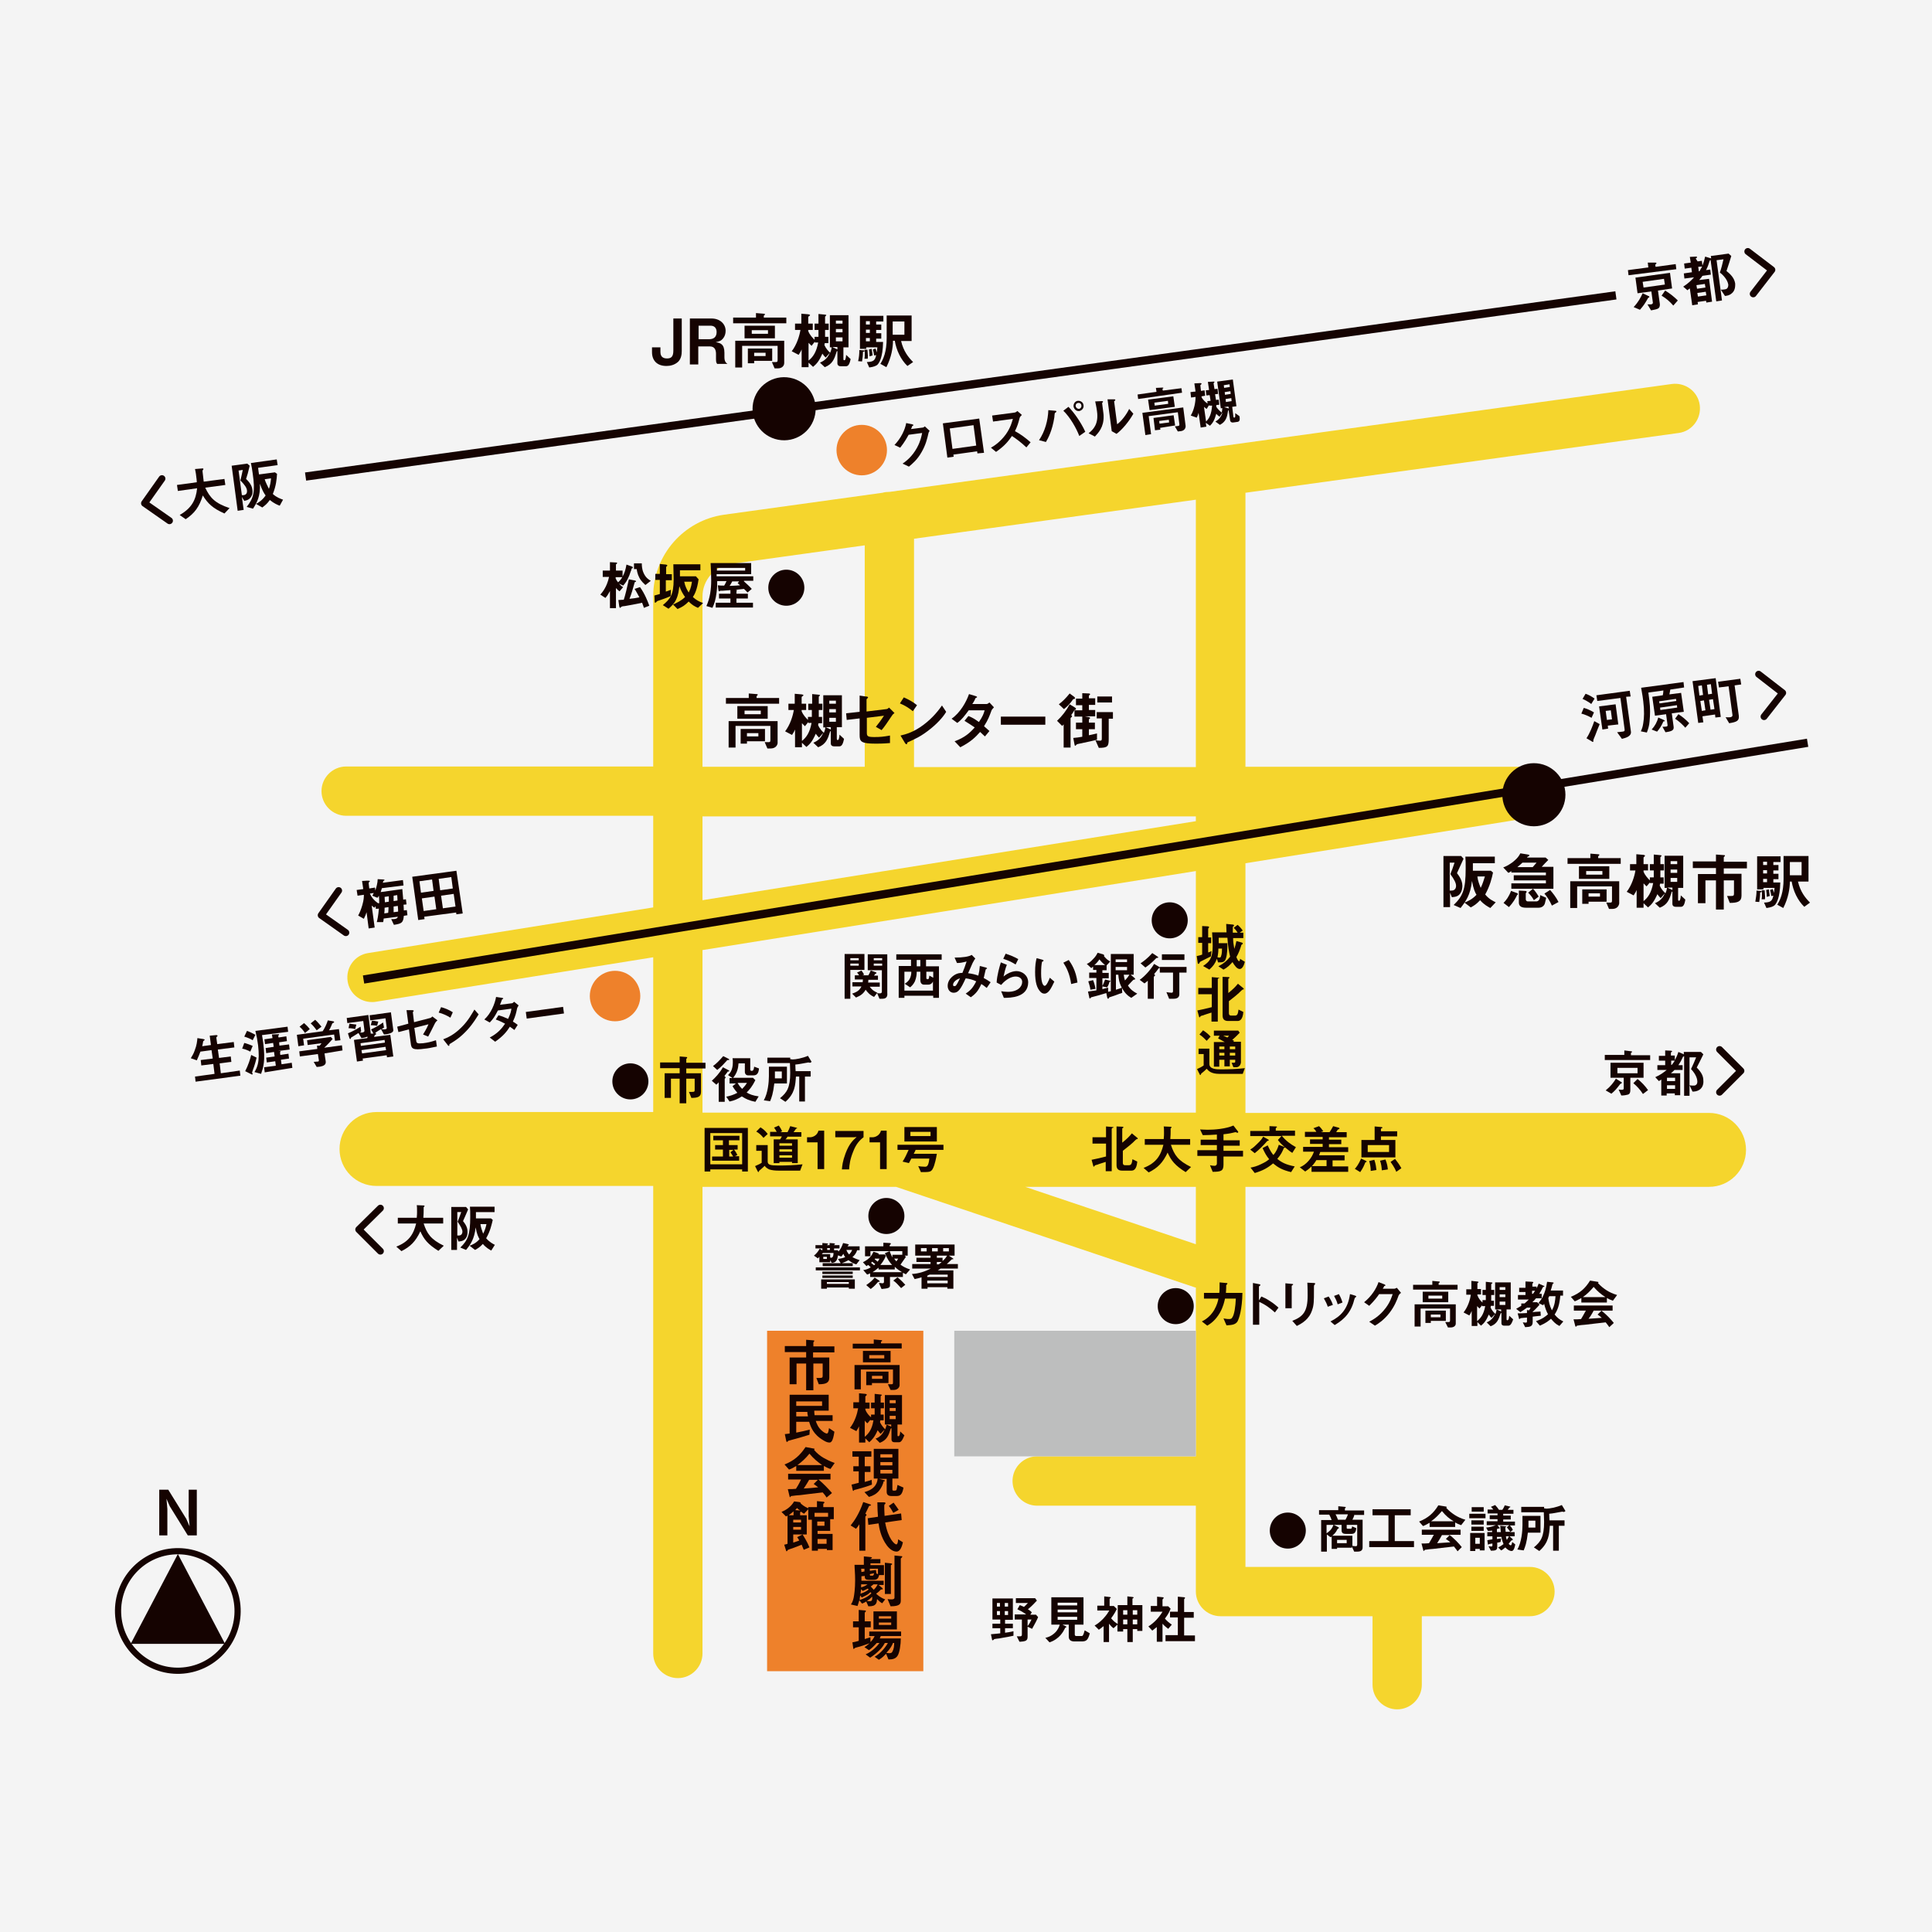 <?xml version="1.0" encoding="utf-8"?>
<!-- Generator: Adobe Illustrator 26.3.1, SVG Export Plug-In . SVG Version: 6.00 Build 0)  -->
<svg version="1.1" id="_イヤー_2" xmlns="http://www.w3.org/2000/svg" xmlns:xlink="http://www.w3.org/1999/xlink" x="0px"
	 y="0px" viewBox="0 0 643 643" style="enable-background:new 0 0 643 643;" xml:space="preserve">
<style type="text/css">
	.st0{fill:#F4F4F4;}
	.st1{fill:none;stroke:#F5D52D;stroke-width:16.43;stroke-linecap:round;stroke-linejoin:round;}
	.st2{fill:none;stroke:#150301;stroke-width:2.74;stroke-miterlimit:10;}
	.st3{fill:#F5D52D;}
	.st4{fill:#BDBEBE;}
	.st5{fill:#150301;}
	.st6{enable-background:new    ;}
	.st7{fill:#EE812B;}
	.st8{fill:none;stroke:#150301;stroke-width:2.3;stroke-linecap:round;stroke-linejoin:round;}
	.st9{fill:none;stroke:#150301;stroke-width:2.06;stroke-miterlimit:10;}
</style>
<rect class="st0" width="643" height="643"/>
<line class="st1" x1="345.2" y1="492.9" x2="400.4" y2="492.9"/>
<line class="st2" x1="101.7" y1="158.6" x2="537.8" y2="98.3"/>
<path class="st3" d="M568.8,370.4H414.5v-83.1l98.2-15.7c4.2-0.7,7.2-4.5,6.9-8.8s-3.9-7.6-8.2-7.6h-96.9v-91.2l144.2-19.9
	c4.5-0.6,7.6-4.8,7-9.3c-0.6-4.5-4.8-7.6-9.3-7l-260.3,35.9c0,0-0.1,0-0.1,0c-0.8,0-1.6,0.1-2.3,0.3l-52.7,7.3
	c-13.5,1.9-23.6,13.5-23.6,27.1v56.7H115.2c-4.5,0-8.2,3.7-8.2,8.2s3.7,8.2,8.2,8.2h102.2v30.5l-94.9,15.2c-4.5,0.7-7.5,4.9-6.8,9.4
	c0.6,4,4.1,6.9,8.1,6.9c0.4,0,0.9,0,1.3-0.1l92.3-14.8v51.5h-92.1c-6.8,0-12.3,5.5-12.3,12.3s5.5,12.3,12.3,12.3h92.1v155.6
	c0,4.5,3.7,8.2,8.2,8.2s8.2-3.7,8.2-8.2V395h64.4l99.3,33.4c0.2,0.1,0.3,0.1,0.5,0.1v101.2c0,4.5,3.7,8.2,8.2,8.2h50.6v22.8
	c0,4.5,3.7,8.2,8.2,8.2s8.2-3.7,8.2-8.2v-22.8h36c4.5,0,8.2-3.7,8.2-8.2s-3.7-8.2-8.2-8.2h-94.7V395h154.3c6.8,0,12.3-5.5,12.3-12.3
	S575.6,370.4,568.8,370.4z M398,255.3h-93.8v-76l93.8-13V255.3z M233.8,198.5c0-5.4,4.1-10.1,9.4-10.8l44.6-6.2v73.7h-54V198.5z
	 M233.8,271.7H398v1.6l-164.2,26.3V271.7z M233.8,316.2L398,289.9v80.4H233.8V316.2z M398,414.1L341.2,395H398V414.1z"/>
<polygon class="st4" points="398,442.9 317.6,442.9 317.6,484.7 398,484.7 "/>
<path class="st5" d="M225.7,120.4c-1.2,1.1-2.7,1.4-3.9,1.4c-3.2,0-4.8-1.9-4.8-4.6v-1.6h2.8v1.6c0,1.9,1.4,2.1,2.2,2.1
	c1.4,0,2.1-0.6,2.1-2.6V106h2.8v10.8C226.9,118,226.7,119.4,225.7,120.4z"/>
<path class="st5" d="M238.8,121.2c-0.3-0.3-0.5-0.5-0.5-1.6v-1.8c0-1.1-0.3-2.5-2-2.5h-3.9v6h-2.8V106h7.2c2.8,0,4.7,1.8,4.7,4.1
	c0,1-0.3,1.9-0.9,2.6c-0.6,0.7-1.1,0.9-2.4,1.2c1.5,0.2,2.9,0.6,2.9,3.5v1.5c0,1.5,0.6,1.9,1,2.2H238.8z M236.5,108.4h-4v4.5h3.5
	c1.6,0,2.5-0.8,2.5-2.4C238.5,109.1,237.7,108.4,236.5,108.4z"/>
<path class="st5" d="M244,107.6v-1.9h7.6v-1.5l2.5,0.2c0.1,0,0.5,0,0.5,0.2c0,0.1-0.1,0.2-0.2,0.3c-0.1,0.1-0.2,0.2-0.2,0.2v0.6h7.5
	v1.9H244z M258.9,122.6h-1.1l-0.9-2.1c0.2,0,0.8,0,1.1,0c0.6,0,0.8,0,0.8-0.7v-4.7H247v7.2h-2.3v-8.9H261v7.4
	C261,121.8,260.2,122.6,258.9,122.6z M247.8,112.6v-4.2h10.1v4.2H247.8z M251,120.1v0.8h-2.1V116h8.1v4.1H251z M255.6,109.9h-5.4
	v1.2h5.4V109.9z M254.8,117.4H251v1.1h3.8V117.4z"/>
<path class="st5" d="M281.5,121.9h-1.7c-0.6,0-1.1-0.3-1.1-1v-4.1c-0.3,0.2-0.3,0.2-0.3,0.4c-0.7,2.2-1.3,4-3.9,5l-1.6-1.5
	c0.6-0.3,2.3-0.9,3.3-3.3l-1.4,1.6c-0.4-0.4-0.7-0.7-1.1-1.3c-1.1,2.5-1.9,3.4-3.1,4.4l-1.5-1.4v1.5h-2.3v-5.9
	c-0.1,0.3-0.4,0.9-1,1.8l-2.3-1.2c1.7-2.2,2.6-5.2,2.9-7.1h-1.8v-2.1h2.1v-3.3l2.3,0.2c0.1,0,0.6,0.1,0.6,0.3c0,0.1-0.2,0.2-0.3,0.3
	c-0.2,0.1-0.3,0.2-0.3,0.4v2.1h1.5v2.1h-1.5v0.4c0.5,1.3,1.5,2.3,2.1,2.9v-1h1.3v-2.3h-1.3v-2.1h1.3v-3.2l2.1,0.2
	c0.3,0,0.5,0.1,0.5,0.2c0,0.1-0.2,0.2-0.2,0.3c-0.2,0.1-0.2,0.2-0.2,0.3v2.2h1.2v2.1h-1.2v2.3h1.1v2.1h-1.2
	c-0.1,0.4-0.1,0.5-0.1,0.7c0.5,1.1,1.3,2,1.9,2.5c0.2-0.5,0.4-1,0.5-1.8h-0.6v-10.7h6.2v10.7h-1.7v3.9c0,0.1,0,0.4,0.3,0.4
	c0.2,0,0.4-0.3,0.4-0.5c0.1-0.2,0.2-0.9,0.2-1.3l1.5,1.4C282.7,121.6,282.1,121.9,281.5,121.9z M271.2,114v-0.3l-1.1,1.4
	c-0.3-0.3-0.6-0.6-1-1v5.9c1.4-1.1,2.6-2.7,3.2-6H271.2z M278.7,115.5H277l1.5,0.7c0,0,0.1,0.1,0.2,0.1V115.5z M280.4,106.7h-2.2v1
	h2.2V106.7z M280.4,109.5h-2.2v1.1h2.2V109.5z M280.4,112.3h-2.2v1.3h2.2V112.3z"/>
<path class="st5" d="M287.2,117.1c0,1.1-0.1,2.1-0.3,3.2l-1.3-0.1c0.3-1.3,0.4-2.3,0.4-3.7l1.3,0.1c0.3,0,0.4,0.1,0.4,0.3
	S287.5,117,287.2,117.1z M291.6,106.9v1.1h1.7v1.8h-1.7v1.1h1.7v1.8h-1.7v1.1h2.3c-0.1,5.3-1.3,7-1.9,7.6c-0.5,0.4-1.2,0.7-2.7,0.9
	l-0.8-1.8c2.2-0.1,2.7-0.5,3.1-2.3l-0.7,0.1c-0.1-0.8-0.2-1.3-0.4-2l0.9-0.3c0.2,0.5,0.3,0.9,0.4,1.3c0.1-0.6,0.1-1.1,0.2-1.7h-3.7
	v0.5h-2.1v-11h7.8v1.9H291.6z M288.8,119.4h-1.1c0.1-0.5,0.1-0.8,0.1-1.7c0-0.6,0-0.9-0.1-1.3h1c0,0.4,0.1,0.7,0.1,1.5
	C288.9,118.6,288.8,119,288.8,119.4z M289.5,106.9h-1.3v1.1h1.3V106.9z M289.5,109.7h-1.3v1.1h1.3V109.7z M289.5,112.5h-1.3v1.1h1.3
	V112.5z M289.4,118.6c0-0.8-0.1-1.5-0.2-2.3l0.9-0.2c0.1,0.7,0.3,1.5,0.3,2.2L289.4,118.6z M302,121.8c-2.2-2.1-3.7-5.3-4.2-8.4
	h-0.6c0,2.2-0.5,5.5-2.2,8.8l-2-1.1c1-1.6,2.1-4,2.1-8.6V105h8.3v8.5h-3.5c0.8,3.4,2.4,5.4,4,7L302,121.8z M301,107h-3.9v4.4h3.9
	V107z"/>
<g class="st6">
	<path class="st5" d="M484.9,290.6c1.6,2,1.8,3.4,1.8,4.3c0,0.8-0.2,1.7-0.6,2.3c-0.7,1.1-1.6,1.3-2.9,1.4l-0.6-1.5v4.8h-2.2v-17
		h5.9l0.8,0.9C486,288.2,485.5,289.3,484.9,290.6z M482.7,290.9c0.4-0.9,0.8-2,1.4-3.8h-1.6v9.3c0.2,0,0.3,0,0.6,0
		c1.5,0,1.5-1.4,1.5-1.6C484.6,293.9,484,292.7,482.7,290.9z M496,302.2c-0.7-0.4-2.1-1.1-3.4-2.6c-1.2,1.3-2,1.8-3.1,2.4l-2.1-1.6
		c1-0.4,2.5-1,4-2.6c-0.5-0.8-1-1.9-1.5-4.6c-0.5,4.7-2.1,6.8-3.8,9l-2.3-1c3-2.9,4-5.1,4-12.1c0-1.8,0-3-0.1-4h9.8v2.2h-7.3
		c0,1.4,0,1.5,0,2.5h6l0.7,0.6c-0.4,1.9-1,4.4-2.6,7.3c1.3,1.6,2.7,2.2,3.5,2.6L496,302.2z M491.7,291.7c0.1,1.3,0.7,2.8,1.1,3.8
		c0.6-1.2,1-2.5,1.4-3.8H491.7z"/>
	<path class="st5" d="M510.2,295.8c0.6,0.6,1.2,1.4,1.9,2.6l-1.6,1.2c-0.6-1.1-1.2-1.8-1.9-2.5L510.2,295.8h-7.2V294h11.5v-1h-10.7
		v-1.7h10.7v-0.9H503v-0.5c-0.5,0.4-0.6,0.4-1,0.6l-1.7-1.8c0.8-0.3,2.4-1,4-2.5c0.7-0.6,1.3-1.4,1.7-2.2l2.5,0.4
		c0.2,0,0.5,0.1,0.5,0.3c0,0.1-0.1,0.2-0.3,0.3c-0.2,0.1-0.3,0.1-0.5,0.4h6.2l0.9,0.8c-0.6,0.6-1.4,1.4-2.2,2.3h3.9v7.3H510.2z
		 M504.9,297.9c-0.5,1.1-1.3,2.5-2.7,4l-1.8-1.4c0.9-0.9,1.8-2.1,2.5-4l1.9,0.7c0.1,0,0.4,0.2,0.4,0.4
		C505.3,297.6,505,297.8,504.9,297.9z M506.7,287.1c-0.5,0.5-0.9,0.8-1.7,1.5h5.1c0.2-0.2,0.7-0.8,1.3-1.5H506.7z M514.2,300.5
		c-0.2,1-1.1,1.6-2.1,1.6h-4.2c-1.4,0-2.4-0.4-2.4-1.7v-4l1.9,0.1c0.5,0,0.7,0.1,0.7,0.3c0,0.1,0,0.1-0.1,0.2c0,0-0.2,0.3-0.2,0.3v2
		c0,0.3,0.2,0.7,0.7,0.7h2.8c0.5,0,1.1-0.4,1.2-1.3c0-0.1,0.1-0.5,0.1-0.8l2,0.9C514.5,299.2,514.4,299.7,514.2,300.5z M516.5,301.4
		c-0.7-1.6-1.7-3.1-2.5-4l1.9-1.2c0.8,0.9,2,2.4,2.8,4L516.5,301.4z"/>
	<path class="st5" d="M521.7,287.5v-1.9h7.6v-1.5l2.5,0.2c0.1,0,0.5,0,0.5,0.2c0,0.1-0.1,0.2-0.2,0.3c-0.1,0.1-0.2,0.2-0.2,0.2v0.6
		h7.5v1.9H521.7z M536.6,302.5h-1.1l-0.9-2.1c0.2,0,0.8,0,1.1,0c0.6,0,0.8,0,0.8-0.7V295h-11.6v7.2h-2.3v-8.9h16.3v7.4
		C538.7,301.8,537.9,302.5,536.6,302.5z M525.5,292.5v-4.2h10.1v4.2H525.5z M528.7,300v0.8h-2.1V296h8.1v4.1H528.7z M533.3,289.9
		h-5.4v1.2h5.4V289.9z M532.5,297.3h-3.8v1.1h3.8V297.3z"/>
	<path class="st5" d="M559.4,301.8h-1.7c-0.6,0-1.1-0.3-1.1-1v-4.1c-0.3,0.2-0.3,0.2-0.3,0.4c-0.7,2.2-1.3,4-3.9,5l-1.6-1.5
		c0.6-0.3,2.3-0.9,3.3-3.3l-1.4,1.6c-0.4-0.4-0.7-0.7-1.1-1.3c-1.1,2.5-1.9,3.4-3.1,4.4l-1.5-1.4v1.5h-2.3v-5.9
		c-0.1,0.3-0.4,0.9-1,1.8l-2.3-1.2c1.7-2.2,2.6-5.2,2.9-7.1h-1.8v-2.1h2.1v-3.3l2.3,0.2c0.1,0,0.6,0.1,0.6,0.3
		c0,0.1-0.2,0.2-0.2,0.3c-0.2,0.1-0.3,0.2-0.3,0.4v2.1h1.5v2.1H547v0.4c0.5,1.3,1.5,2.3,2.1,2.9v-1h1.3v-2.3h-1.3v-2.1h1.3v-3.2
		l2.1,0.2c0.3,0,0.5,0.1,0.5,0.2c0,0.1-0.2,0.2-0.2,0.3c-0.2,0.1-0.2,0.2-0.2,0.3v2.2h1.2v2.1h-1.2v2.3h1.1v2.1h-1.2
		c-0.1,0.4-0.1,0.5-0.1,0.7c0.5,1.1,1.3,2,1.9,2.5c0.2-0.5,0.4-1,0.5-1.8H554v-10.7h6.2v10.7h-1.7v3.9c0,0.1,0,0.4,0.3,0.4
		c0.2,0,0.4-0.3,0.4-0.5c0.1-0.2,0.2-0.9,0.2-1.3l1.5,1.4C560.6,301.5,560,301.8,559.4,301.8z M549.1,294v-0.3L548,295
		c-0.3-0.3-0.6-0.6-1-1v5.9c1.4-1.1,2.6-2.7,3.2-6H549.1z M556.6,295.4h-1.7l1.5,0.7c0,0,0.1,0.1,0.2,0.1V295.4z M558.3,286.6H556v1
		h2.2V286.6z M558.3,289.4H556v1.1h2.2V289.4z M558.3,292.2H556v1.3h2.2V292.2z"/>
	<path class="st5" d="M573.7,288.8v2h5.9v7.3c0,1.9-1.2,2.4-3.9,2.4l-0.9-2.3c0.4,0,0.7,0,1.2,0c0.9,0,1.1-0.1,1.1-0.8V293h-3.4v9.7
		h-2.6V293h-3.5v7.6h-2.5v-9.7h6v-2h-7.7v-2.2h7.7v-2.3l2.7,0.2c0.1,0,0.3,0,0.3,0.2c0,0,0,0.1-0.1,0.2c-0.3,0.2-0.3,0.3-0.3,0.4
		v1.4h7.7v2.2H573.7z"/>
	<path class="st5" d="M585.8,297c0,1.1-0.1,2.1-0.3,3.2l-1.3-0.1c0.2-1.3,0.4-2.3,0.4-3.7l1.3,0.1c0.3,0,0.4,0.1,0.4,0.3
		S586.1,296.9,585.8,297z M590.2,286.8v1.1h1.7v1.8h-1.7v1.1h1.7v1.8h-1.7v1.1h2.3c-0.1,5.3-1.3,7-1.9,7.6c-0.5,0.4-1.2,0.7-2.7,0.9
		l-0.8-1.8c2.2-0.1,2.7-0.5,3.1-2.3l-0.7,0.1c-0.1-0.8-0.2-1.3-0.4-2l0.9-0.3c0.2,0.5,0.3,0.9,0.4,1.3c0.1-0.6,0.1-1.1,0.2-1.7h-3.7
		v0.5h-2.1v-11h7.8v1.9H590.2z M587.4,299.3h-1.1c0.1-0.5,0.1-0.8,0.1-1.7c0-0.6,0-0.9-0.1-1.3h1c0,0.4,0.1,0.7,0.1,1.5
		C587.5,298.5,587.4,298.9,587.4,299.3z M588.1,286.8h-1.3v1.1h1.3V286.8z M588.1,289.6h-1.3v1.1h1.3V289.6z M588.1,292.5h-1.3v1.1
		h1.3V292.5z M588,298.5c0-0.8-0.1-1.5-0.2-2.3l0.9-0.2c0.1,0.7,0.2,1.5,0.3,2.2L588,298.5z M600.5,301.8c-2.2-2.1-3.7-5.3-4.2-8.4
		h-0.6c0,2.2-0.5,5.5-2.2,8.8l-2-1.1c1-1.6,2.1-4,2.1-8.6v-7.6h8.3v8.5h-3.5c0.8,3.4,2.4,5.4,4,7L600.5,301.8z M599.6,286.9h-3.9
		v4.4h3.9V286.9z"/>
</g>
<ellipse transform="matrix(0.189 -0.982 0.982 0.189 77.984 366.615)" class="st5" cx="261" cy="136.1" rx="10.5" ry="10.5"/>
<circle class="st7" cx="286.8" cy="149.8" r="8.4"/>
<circle class="st7" cx="204.7" cy="331.5" r="8.4"/>
<line class="st2" x1="121" y1="326" x2="601.6" y2="247.2"/>
<circle class="st5" cx="510.5" cy="264.5" r="10.5"/>
<g class="st6">
	<path class="st5" d="M309,144.2c-0.4,1.8-0.9,3.9-2.3,6.3c-1.4,2.5-3.1,3.9-4.2,4.8l-2.1-1c1-0.7,3.1-2.2,4.8-5.3
		c1.2-2.2,1.5-3.9,1.7-4.9l-4.5,0.6c-0.5,0.9-1.3,2.4-2.8,4.3l-1.9-0.9c2.2-2.3,3.5-5.1,3.9-7.3l1.9,0.4c0.1,0,0.5,0.1,0.5,0.3
		c0,0.1-0.2,0.2-0.4,0.3c-0.1,0.3-0.2,0.6-0.4,1l3.9-0.5c0.2,0,0.5-0.2,0.7-0.4l1.6,1.5C309.3,143.5,309.1,143.8,309,144.2z"/>
</g>
<g class="st6">
	<path class="st5" d="M325.3,150.9l-0.1-0.7l-7.9,1.1l0.1,0.7l-2.1,0.3l-1.5-11.4l12.1-1.6l1.6,11.4L325.3,150.9z M324,141.5
		l-7.9,1.1l0.9,6.8l7.9-1.1L324,141.5z"/>
</g>
<g class="st6">
	<path class="st5" d="M341.6,148.9c-1.8-1.7-3.3-2.8-4.8-3.8c-1.2,1.7-2.3,3.2-5.3,5.3l-1.7-1.4c1.1-0.6,3.1-1.9,5-4.5
		c1.6-2.3,2-4.1,2.3-5.1l-6.6,0.9l-0.3-2l7.5-1c0.3,0,0.6-0.3,0.9-0.5l1.5,1.3c-0.3,0.3-0.7,0.6-0.8,1.2c-0.4,1.5-0.6,2.3-1.5,4.2
		c1.9,1,3.6,2.3,5.2,3.7L341.6,148.9z"/>
</g>
<g class="st6">
	<path class="st5" d="M351.5,137.1c0,0.1-0.3,0.3-0.4,0.3c-0.1,0.1-0.2,1.3-0.2,1.5c-0.7,4.5-2.1,7-2.8,8.2l-2.3-0.6
		c2-2.9,3-6.7,3.1-10l2.2,0.2c0.1,0,0.4,0,0.5,0.2C351.6,137,351.5,137.1,351.5,137.1z M359.2,145.1c-1-2.7-3.2-6.4-5.3-8.4l1.7-1.3
		c1.8,1.8,4.2,5.2,5.6,8.3L359.2,145.1z M359.2,136.8c-0.9,0.1-1.7-0.5-1.9-1.5c-0.1-0.9,0.5-1.8,1.4-1.9c0.9-0.1,1.8,0.5,1.9,1.4
		C360.8,135.8,360.1,136.6,359.2,136.8z M358.8,134.1c-0.6,0.1-0.9,0.6-0.8,1.1c0.1,0.5,0.6,0.9,1.1,0.9c0.5-0.1,0.9-0.6,0.8-1.1
		C359.9,134.4,359.4,134,358.8,134.1z"/>
	<path class="st5" d="M366.9,134c-0.1,0.1-0.1,0.2-0.1,0.2c0.4,3.3,0.5,3.5,0.5,4.3c0.1,3.7-1.8,5.6-2.9,6.8l-2.1-1.1
		c1.5-1.2,3.4-3,2.8-7.3c-0.2-1.6-0.5-2.7-0.6-3.3l2.1-0.1c0.3,0,0.5,0,0.5,0.2C367.1,133.8,367.1,133.8,366.9,134z M371.6,144.4
		l-1.6-0.9l-1.4-10.6l2.1,0c0.2,0,0.5,0,0.5,0.2c0,0.1,0,0.1-0.2,0.3c0,0-0.2,0.2-0.2,0.2l1,7.6c1.4-1,3.1-3.2,4-5.1l1.4,1.6
		C375.8,140.2,373.5,143,371.6,144.4z"/>
</g>
<g class="st6">
	<path class="st5" d="M378.8,132.8l-0.2-1.5l6.3-0.9l-0.2-1.3l2.1-0.1c0.1,0,0.4,0,0.4,0.1c0,0.1-0.1,0.2-0.2,0.2
		c-0.1,0.1-0.2,0.2-0.1,0.2l0.1,0.5l6.2-0.8l0.2,1.5L378.8,132.8z M392.9,143.5l-0.9,0.1l-1-1.7c0.1,0,0.7-0.1,0.9-0.1
		c0.5-0.1,0.7-0.1,0.6-0.7l-0.5-3.9l-9.7,1.3l0.8,6l-1.9,0.3l-1-7.4l13.6-1.8l0.8,6.2C394.6,142.7,394,143.4,392.9,143.5z
		 M382.6,136.5l-0.5-3.5l8.4-1.1l0.5,3.5L382.6,136.5z M386.1,142.4l0.1,0.6l-1.8,0.2l-0.5-4.1l6.7-0.9l0.5,3.4L386.1,142.4z
		 M388.7,133.4l-4.5,0.6l0.1,1l4.5-0.6L388.7,133.4z M389,139.7l-3.2,0.4l0.1,0.9l3.2-0.4L389,139.7z"/>
	<path class="st5" d="M411.9,140.4l-1.4,0.2c-0.5,0.1-1-0.1-1.1-0.7l-0.5-3.4c-0.2,0.2-0.2,0.2-0.2,0.3c-0.3,1.9-0.6,3.5-2.7,4.6
		l-1.5-1.1c0.5-0.3,1.8-1,2.4-3.1l-1,1.5c-0.4-0.3-0.7-0.5-1.1-1c-0.6,2.2-1.2,3.1-2.1,4l-1.4-1l0.2,1.3l-1.9,0.3l-0.7-4.9
		c-0.1,0.3-0.2,0.8-0.6,1.6l-2-0.7c1.2-2,1.6-4.6,1.6-6.2l-1.5,0.2l-0.2-1.8l1.7-0.2l-0.4-2.7l1.9-0.1c0.1,0,0.5,0,0.5,0.2
		c0,0.1-0.1,0.2-0.2,0.3c-0.2,0.1-0.2,0.2-0.2,0.3l0.2,1.8l1.2-0.2l0.2,1.8l-1.2,0.2l0,0.3c0.5,1,1.5,1.8,2,2.1l-0.1-0.8l1.1-0.1
		l-0.3-1.9l-1.1,0.1l-0.2-1.7l1.1-0.1l-0.4-2.7l1.8-0.1c0.3,0,0.4,0,0.4,0.1c0,0.1-0.1,0.2-0.1,0.2c-0.1,0.1-0.2,0.2-0.2,0.3
		l0.3,1.9l1-0.1l0.2,1.7l-1,0.1l0.3,1.9l0.9-0.1l0.2,1.7l-1,0.1c0,0.4,0,0.4,0,0.6c0.5,0.8,1.3,1.5,1.8,1.9c0.1-0.4,0.2-0.9,0.2-1.5
		l-0.5,0.1l-1.2-8.9l5.2-0.7l1.2,8.9l-1.4,0.2l0.4,3.3c0,0.1,0.1,0.3,0.3,0.3c0.2,0,0.3-0.3,0.3-0.4c0-0.2,0-0.7,0-1.1l1.4,1
		C412.8,140,412.4,140.3,411.9,140.4z M402.4,135l0-0.2l-0.8,1.3c-0.3-0.2-0.6-0.4-0.9-0.7l0.7,4.9c1.1-1.1,1.8-2.5,2-5.3L402.4,135
		z M409.2,127.9l-1.9,0.3l0.1,0.9l1.9-0.3L409.2,127.9z M408.8,135.3l-1.4,0.2l1.4,0.4c0,0,0.1,0,0.2,0L408.8,135.3z M409.5,130.2
		l-1.9,0.3l0.1,0.9l1.9-0.3L409.5,130.2z M409.8,132.5l-1.9,0.3l0.1,1l1.9-0.3L409.8,132.5z"/>
</g>
<g class="st6">
	<path class="st5" d="M65.1,360l-0.2-1.7l6.5-0.9l-0.4-3.3l-4,0.5l-0.2-1.8l4-0.5l-0.4-2.8l-3.7,0.5c-0.3,0.9-0.7,1.7-1.2,2.9
		l-2-0.7c0.5-0.9,0.9-1.4,1.3-2.6c0.7-1.8,0.8-3,0.9-4.1l1.9,0.3c0.4,0.1,0.5,0.1,0.5,0.2c0,0.1,0,0.2-0.2,0.3
		c-0.2,0.2-0.3,0.2-0.3,0.4c-0.1,0.4-0.1,0.8-0.3,1.5l2.9-0.4l-0.4-3.1l2.1-0.2c0.3,0,0.4,0,0.5,0.2c0,0.1,0,0.2-0.2,0.3
		c-0.2,0.2-0.2,0.2-0.2,0.4l0.3,2.1l5.5-0.7l0.2,1.8l-5.5,0.7l0.4,2.8l3.9-0.5l0.2,1.8l-3.9,0.5l0.4,3.3l6.3-0.9L80,358L65.1,360z"
		/>
	<path class="st5" d="M83.3,350c-0.9-0.5-2-0.9-2.7-1l0.7-1.9c0.7,0.2,1.7,0.5,2.8,1L83.3,350z M84.1,346.2
		c-0.8-0.5-1.8-0.9-2.8-1.2l0.9-1.9c0.9,0.3,1.9,0.8,2.8,1.3L84.1,346.2z M84.6,354.9c-0.1,0.3-0.7,1.9-0.7,2c0,0.1,0.1,0.4,0.2,0.5
		c0,0.1,0,0.2-0.2,0.2c-0.1,0-0.2,0-0.3-0.1l-2-1c1-1.9,1.7-4.1,2-5.4l1.8,0.9C85.2,353,84.9,353.9,84.6,354.9z M87.2,344.5
		c0.1,0.4,0.2,1.3,0.4,2.5c0.8,6.2,0,8.3-0.7,10.4l-2.2-0.6c0.4-0.7,0.8-1.4,1.1-2.6c0.4-1.7,0.4-3.5,0.1-6.3
		c-0.2-1.6-0.5-3.2-0.9-4.8l10.7-1.4l0.2,1.7L87.2,344.5z M88.1,356.9l-0.2-1.7l3.9-0.5l-0.2-1.5l-2.8,0.4l-0.2-1.6l2.8-0.4
		l-0.2-1.5l-2.6,0.4l-0.2-1.7l2.7-0.4l-0.2-1.3l-2.7,0.4l-0.2-1.6l2.7-0.4l-0.2-1.2l2.1-0.1c0.1,0,0.3,0,0.3,0.1
		c0,0.1-0.1,0.2-0.3,0.4l0.1,0.6l2.6-0.4l0.2,1.6l-2.6,0.4L93,348l3.2-0.4l0.2,1.7l-3.9,0.5l0.6,0c0.2,0,0.3,0.1,0.3,0.1
		c0,0.1,0,0.1-0.1,0.2c-0.1,0.1-0.1,0.1-0.1,0.2l0.1,0.8l2.7-0.4l0.2,1.6l-2.7,0.4l0.2,1.5l3.4-0.5l0.2,1.7L88.1,356.9z"/>
	<path class="st5" d="M111.5,346.4l-0.3-2.1l-10.3,1.4l0.3,2.2l-1.9,0.3l-0.5-3.8l8.6-1.2c0.7-1.1,1.3-2.3,1.7-3.6l1.8,0.3
		c0.1,0,0.3,0.1,0.3,0.3c0,0.1,0,0.1-0.1,0.1c0,0.1-0.4,0.2-0.5,0.3c-0.3,0.7-0.5,1.3-1.1,2.3l3.3-0.4l0.5,3.7L111.5,346.4z
		 M108,350.6l0.4,2.6c0.2,1.2-0.8,1.6-1.9,1.8l-1.1,0.1l-1-1.7c0.2,0,1.2-0.1,1.4-0.1c0.3,0,0.4-0.3,0.3-0.6l-0.3-1.9l-6,0.8
		l-0.2-1.7l6-0.8l-0.1-1.1l0.9,0c0.3-0.4,0.5-0.6,0.6-0.8l-4.6,0.6l-0.2-1.6l7.9-1.1l0.6,0.7c-0.7,0.8-1.9,2.1-2.8,2.9l5.9-0.8
		l0.2,1.7L108,350.6z M101.5,343.8c-0.5-0.8-1-1.4-1.8-2.1l1.5-1.2c0.7,0.6,1.3,1.2,1.9,2L101.5,343.8z M105.4,342.9
		c-0.6-0.8-1.1-1.5-2-2.3l1.5-1.2c0.9,0.8,1.5,1.6,2.1,2.3L105.4,342.9z"/>
</g>
<g class="st6">
	<path class="st5" d="M127.8,344.3l-1-1.8c-0.3,0.2-1.8,1.1-1.8,1.2c-0.1,0.1-0.1,0.1-0.1,0.2c0.1,0,0.3,0,0.3,0.2
		c0,0.1,0,0.1-0.4,0.4c-0.1,0-0.3,0.5-0.3,0.6l5.4-0.7l1,7.2l-2.1,0.3l-0.1-0.7l-8,1.1l0.1,0.7l-2,0.3l-1-7.2l4.4-0.6
		c0.1-0.1,0.1-0.3,0.1-0.5c-0.3,0.1-0.9,0.4-2,0.5l-1-1.7c-0.9,0.6-1.6,1-2.4,1.5c-0.1,0-0.1,0.1-0.1,0.2c-0.1,0.2-0.1,0.3-0.2,0.3
		c-0.2,0-0.3-0.3-0.3-0.3l-0.5-1.6c1-0.4,2.3-1,4.2-2.2l0.2,1.6c-0.2,0.1-0.2,0.2-0.4,0.3c0.2,0,0.5,0.1,0.9,0
		c0.5-0.1,0.6-0.3,0.6-0.6l-0.4-3.2l-5.3,0.7l-0.2-1.7l7.2-1l0.8,6.2l0.9,0l-0.8-1.4c1.4-0.6,2.7-1.4,4-2.3l0.3,1.7l-0.8,0.5
		c0.3,0.1,0.5,0.1,1,0.1c0.6-0.1,0.8-0.2,0.7-0.6l-0.4-3.1l-5.1,0.7l-0.2-1.7l7.1-1l0.8,5.9C131,343.9,128.9,344.2,127.8,344.3z
		 M118.2,342.5c-0.7-0.2-1.4-0.3-2.2-0.3l0.3-1.5c0.9,0.1,1.5,0.2,2.3,0.3L118.2,342.5z M128,346.1l-8,1.1l0.1,0.9l8-1.1L128,346.1z
		 M128.3,348.4l-8,1.1l0.2,1.1l8-1.1L128.3,348.4z M125.5,341.4c-0.7-0.1-1.2-0.2-2.1-0.2l0.4-1.5c0.4,0,1.1,0.1,2.1,0.3
		L125.5,341.4z"/>
</g>
<g class="st6">
	<path class="st5" d="M144.8,340.5c-0.9,1.9-1.8,3.5-2.3,4.5l-1.7-0.7c0.4-0.7,1.3-2.1,1.8-3.4l-4.7,1.2l0.6,4.1
		c0.1,1,0.3,1.2,2.3,1c1.6-0.2,2.5-0.4,4.3-1l0.3,2.1c-1.7,0.4-3.5,0.7-3.9,0.7c-4.2,0.6-4.6,0-4.8-1.8l-0.6-4.6l-3.5,0.9l-0.4-1.8
		l3.7-1l-0.6-4.5l1.7,0c0.3,0,0.6,0,0.7,0.2c0,0.1,0,0.1-0.1,0.2c-0.2,0.2-0.2,0.3-0.2,0.3l0.4,3.3l5.4-1.4c0.3-0.1,0.5-0.3,0.7-0.5
		l1.7,1.3C145.1,340,145,340.2,144.8,340.5z"/>
</g>
<g class="st6">
	<path class="st5" d="M149.9,338.7c-1.1-0.7-2.4-1.3-3.9-1.7l0.8-1.8c1.2,0.3,2.7,0.9,3.9,1.7L149.9,338.7z M155.6,342.7
		c-2.4,2.6-4,3.6-6,4.8c-0.1,0.3,0,0.6-0.2,0.6c-0.1,0-0.3-0.1-0.4-0.3l-1.5-1.9c1.3-0.5,3.5-1.4,6-3.9c2.4-2.3,3.7-4.9,4.4-6
		l1.4,1.6C158.7,338.5,157.6,340.5,155.6,342.7z"/>
</g>
<g class="st6">
	<path class="st5" d="M172.1,335.6c-0.3,1.4-0.5,2.5-1.4,4.4c0.5,0.3,1,0.6,1.6,1.1l-1.1,1.7c-0.3-0.2-0.7-0.5-1.5-1.1
		c-1.1,1.7-2.2,3.1-4.9,5l-1.8-1.4c2.7-1.4,4-3,5.1-4.6c-0.8-0.4-1.7-0.9-3.1-1.4l0.9-1.4c1.1,0.3,1.9,0.6,3.2,1.2
		c0.8-1.7,1-2.5,1.1-3.4l-4.5,0.6c-0.9,1.8-1.6,2.9-2.7,4l-1.8-1c2.2-2,3.5-5.2,3.9-7.5l2,0.3c0.1,0,0.4,0.1,0.4,0.2
		c0,0.1-0.1,0.2-0.4,0.3c-0.2,0.4-0.4,1.2-0.7,1.8l4-0.5c0.2,0,0.5-0.3,0.7-0.5l1.5,1.2C172.5,334.9,172.2,335.2,172.1,335.6z"/>
</g>
<g class="st6">
	<path class="st5" d="M175.3,339l-0.3-2.2l12.4-1.7l0.3,2.2L175.3,339z"/>
</g>
<g class="st6">
	<path class="st5" d="M542,91.6l-0.2-1.7l6.8-0.9l-0.2-1.6l2.6,0c0.1,0,0.2,0,0.3,0.2c0,0.1,0,0.1-0.1,0.2c-0.2,0.2-0.3,0.3-0.3,0.3
		l0.1,0.7l6.7-0.9l0.2,1.7L542,91.6z M548.8,99c-0.2,0.1-0.3,0.1-0.3,0.2c-1.2,2.1-1.5,2.5-2.7,3.9l-2.1-0.9c1.6-1.7,2.3-3.1,3-4.6
		l2.1,1c0.1,0,0.1,0.1,0.1,0.2C549,98.9,548.9,99,548.8,99z M551.8,96.7l0.6,4.3c0.1,0.6,0,1.4-0.6,1.7c-0.4,0.2-1.1,0.4-2.3,0.6
		l-1.2-2c0.4,0,0.8,0,1.2,0c0.5-0.1,0.6-0.3,0.6-0.6l-0.5-3.7l-4.6,0.6l-0.7-5.2l11.5-1.6l0.7,5.2L551.8,96.7z M553.8,92.8l-7.1,1
		l0.3,1.9l7.1-1L553.8,92.8z M556.9,101.7c-1.2-1.4-2.4-2.4-3.9-3.3l1.2-1.7c1.6,1,2.9,2,4.2,3.3L556.9,101.7z"/>
	<path class="st5" d="M576.4,97.6c-0.8,0.7-1.5,0.8-2.3,0.9l-1.4-2.1c0.5,0,1,0,1.4-0.1c0.1,0,0.5-0.1,0.7-0.3
		c0.4-0.4,0.4-1,0.4-1.3c-0.1-0.6-0.6-2.3-2.8-4c0.5-1.4,0.9-3.1,1.2-4.4l-2.3,0.3l1.8,13.4l-1.9,0.3l-1.9-13.8
		c-0.3,0.2-0.3,0.3-0.4,0.6c-0.3,1-0.5,1.6-1.1,2.8l1.4-0.2l0.2,1.7l-2.8,0.4c-0.3,0.5-0.6,0.8-1.1,1.4l3.3-0.4l1,7.6l-1.9,0.3
		l-0.1-0.6l-2.8,0.4l0.1,0.8l-1.9,0.3l-0.8-5.6c-0.2,0.1-0.3,0.2-0.8,0.6l-1.4-1.2c1.7-1.1,2.7-2.1,3.6-3.1l-3.2,0.4l-0.2-1.7
		l2.7-0.4l-0.2-1.5l-2.2,0.3l-0.2-1.7l2.2-0.3l-0.3-1.9l2.1-0.1c0.1,0,0.3,0,0.3,0.2c0,0.1,0,0.2-0.3,0.3c0,0-0.1,0.1-0.1,0.2
		L565,87l1.4-0.2l0.2,1.6c0.4-1,0.6-1.7,0.9-3l2,0.6l-0.1-0.8l5.9-0.8l0.9,0.8c-0.5,1.6-0.9,3-1.6,5c2.2,1.7,2.7,3,2.9,4.2
		C577.5,95,577.6,96.6,576.4,97.6z M567.4,94.5l-2.8,0.4l0.2,1.2l2.8-0.4L567.4,94.5z M567.7,97.1l-2.8,0.4l0.2,1.2l2.8-0.4
		L567.7,97.1z M565.2,88.8l0.2,1.5l0.2,0c0.3-0.5,0.5-0.9,0.9-1.6L565.2,88.8z"/>
</g>
<g class="st6">
	<path class="st5" d="M529.7,238.9c-1.1-0.6-2.2-1.1-3.4-1.4l0.8-1.9c0.8,0.2,2.1,0.7,3.4,1.5L529.7,238.9z M529.6,234.3
		c-0.9-0.7-2-1.3-2.9-1.7l1-1.7c0.7,0.2,1.9,0.8,3,1.6L529.6,234.3z M531.2,244c-0.1,0.4-0.9,2.1-0.9,2.3c0,0.5,0,0.5-0.1,0.6
		s-0.4-0.1-0.5-0.2l-1.7-1c1.1-1.6,2.1-4.2,2.6-5.7l1.8,1C531.8,242.4,531.4,243.5,531.2,244z M541.2,231.9l1.6,11.6
		c0.2,1.6-1.8,2.1-3,2.4l-1.6-2.2c0.6-0.1,1.2-0.1,1.8-0.2c0.7-0.1,0.7-0.2,0.7-0.7l-1.4-10.5l-7.7,1l-0.3-1.9l11.1-1.5l0.3,1.9
		L541.2,231.9z M535.1,241.5l0.1,1l-1.9,0.3l-1.1-7.7l5.5-0.7l0.9,6.7L535.1,241.5z M536.1,236.4l-1.7,0.2l0.4,3l1.7-0.2
		L536.1,236.4z"/>
	<path class="st5" d="M555.9,229.5c-0.1,0.7-0.2,1-0.3,1.6l3.9-0.5l0.9,6.3l-4,0.5l0.6,4.4c0.2,1.2-0.5,1.6-2.7,1.9l-1-1.8
		c0.6,0,1.3-0.1,1.3-0.1c0.1,0,0.4-0.1,0.4-0.4l-0.5-3.7l-3.7,0.5l-0.9-6.3l3.5-0.5c0.1-0.5,0.2-1,0.2-1.6l-5,0.7l0.3,2.3
		c0.4,3.2,0.3,5,0.1,7.3c-0.1,1.5-0.5,2.6-0.9,3.7l-2-0.4c0.4-0.9,0.6-1.4,0.8-2.7c0.3-1.8,0.4-4.1,0-7.3c0-0.3-0.3-2.3-0.7-4.5
		l14.1-1.9l0.2,1.8L555.9,229.5z M553.6,240.1c-0.5,1.2-1.2,2.4-2.1,3.4l-1.8-0.7c1.1-1.2,1.8-2.5,2.2-4l1.8,0.8
		c0.3,0.2,0.4,0.3,0.4,0.3C554.2,240,553.9,240.1,553.6,240.1z M557.8,232.6l-5.6,0.8l0.1,0.7l5.6-0.8L557.8,232.6z M558.1,234.7
		l-5.6,0.8l0.1,0.8l5.6-0.8L558.1,234.7z M560.9,242.2c-0.7-0.8-2-2.1-3.4-3l1.1-1.5c1.2,0.7,2.7,2,3.6,3L560.9,242.2z"/>
	<path class="st5" d="M570.9,238.8l-0.1-1l-4.2,0.6l0.3,2l-1.7,0.2l-1.9-13.9l7.7-1l1.7,12.9L570.9,238.8z M566.4,228.1l-1.2,0.2
		l0.4,3.2l1.2-0.2L566.4,228.1z M567.1,233.1l-1.2,0.2l0.5,3.3l1.2-0.2L567.1,233.1z M569.4,227.7l-1.3,0.2l0.4,3.2l1.3-0.2
		L569.4,227.7z M570.1,232.7l-1.3,0.2l0.5,3.3l1.3-0.2L570.1,232.7z M577.3,228.1l1.4,10.1c0.2,1.7-0.7,2.1-3.2,2.5l-1.2-2
		c0.9,0.1,1.5,0,1.6,0c0.5-0.1,0.7-0.3,0.7-0.7l-1.3-9.6l-3.2,0.4l-0.3-1.9l7.4-1l0.3,1.9L577.3,228.1z"/>
</g>
<g class="st6">
	<path class="st5" d="M127.1,295.6c-0.2,0.7-0.3,1-0.4,1.3l7.2-1c0.1,1.1,0.2,2.4,0.3,3.5l0.9-0.1l0.2,1.7l-1,0.1
		c0,0.5,0.1,0.8,0.1,1.9l1-0.1l0.2,1.7l-1.2,0.2c-0.2,2.3-0.7,2.6-3.3,3l-0.9-1.9c0.8,0,1.3,0,1.4-0.1c0.6-0.1,0.7-0.4,0.8-0.7
		l-4.7,0.6c-0.1,0.8-0.1,1-0.2,1.2l-2.1,0c0.2-0.8,0.5-2,0.7-4.5l-1,0.1l-0.1-0.9l-0.4,0.5c-0.2-0.1-0.6-0.5-0.9-0.7l1,7.3l-2,0.3
		l-0.7-5.4c-0.1,0.4-0.5,1.4-0.9,2.2l-1.9-1.1c0.5-0.9,0.9-1.8,1.4-3.5c0.5-1.8,0.5-2.6,0.5-3.4l-2.1,0.3l-0.3-1.9l2.2-0.3l-0.4-2.7
		l1.7-0.1c0.7,0,0.8,0,0.9,0.2c0,0.1,0,0.1-0.2,0.2c-0.1,0.1-0.2,0.2-0.2,0.5l0.2,1.7l1.9-0.3l0.1,1c0.4-1.1,0.8-2.7,0.8-3.8
		l1.8,0.1c0.2,0,0.5,0.1,0.5,0.2c0,0,0,0.1-0.1,0.1c0,0-0.3,0.2-0.3,0.2c0,0-0.2,0.6-0.2,0.6l6.7-0.9l0.2,1.8L127.1,295.6z
		 M125.6,298.8l-1.7-0.7c0.2-0.3,0.3-0.5,0.5-0.9l-1.3,0.2c0.5,1.2,1.4,2.3,2.7,3.2l0.4,0c0-1.2,0-1.7-0.1-2.5
		C126,298.3,125.9,298.5,125.6,298.8z M128,302.1c0,0.6,0,0.9-0.1,1.9l1.3-0.2c0.1-0.8,0.1-1.5,0.1-1.9L128,302.1z M128,298.5
		c0,0.6,0.1,1.3,0.1,1.8l1.3-0.2c0-0.8,0-1.5,0-1.8L128,298.5z M131,298.1c0,0.4,0,0.5,0,1.8l1.3-0.2c0-1-0.1-1.3-0.1-1.8L131,298.1
		z M131,301.7c0,1.4,0,1.5,0,1.9l1.5-0.2c0-0.5,0-0.8-0.1-1.9L131,301.7z"/>
	<path class="st5" d="M151.9,304.3l-0.1-0.6l-10.6,1.4l0.1,0.8l-2.1,0.3l-2-14.4l14.7-2L154,304L151.9,304.3z M143.8,292.7l-4.2,0.6
		l0.5,3.8l4.2-0.6L143.8,292.7z M144.6,298.4l-4.2,0.6l0.6,4.2l4.2-0.6L144.6,298.4z M150.2,291.9l-4.2,0.6l0.5,3.8l4.2-0.6
		L150.2,291.9z M151,297.5l-4.2,0.6l0.6,4.2l4.2-0.6L151,297.5z"/>
</g>
<g class="st6">
	<path class="st5" d="M74.7,170.9c-4-1.8-5.5-3.3-7.2-6c-1.2,3.8-2.7,5.9-5.7,7.9l-2-1.4c4-2.3,5.4-5,5.8-8.9l-6.4,0.9l-0.3-2
		l6.6-0.9c0-0.8-0.2-1.8-0.2-2c-0.1-1.1-0.3-1.9-0.4-2.4l2.5-0.2c0.1,0,0.3,0,0.3,0.2c0,0.1-0.1,0.3-0.3,0.5c0,0.4,0,0.2,0.1,1.1
		c0,0.2,0.2,1.7,0.3,2.6l6.9-0.9l0.3,2l-6.7,0.9c1.6,3.4,3.3,5.2,8.1,6.8L74.7,170.9z"/>
	<path class="st5" d="M81.9,159.4c1.7,1.6,2,2.8,2.1,3.6c0.1,0.7,0.1,1.5-0.3,2.1c-0.5,1-1.3,1.4-2.4,1.6l-0.8-1.3l0.6,4.3l-2,0.3
		l-2-15l5.2-0.7l0.8,0.7C82.6,157.2,82.3,158.2,81.9,159.4z M80,159.9c0.2-0.8,0.5-1.9,0.8-3.5l-1.4,0.2l1.1,8.2c0.1,0,0.3,0,0.6,0
		c1.3-0.2,1.1-1.4,1.1-1.6C82.1,162.3,81.4,161.3,80,159.9z M93.1,168.3c-0.6-0.2-2-0.8-3.3-1.9c-0.9,1.3-1.6,1.8-2.5,2.5l-2.1-1.2
		c0.8-0.4,2.1-1.2,3.2-2.8c-0.5-0.7-1.1-1.6-1.9-3.9c0.2,4.2-1,6.3-2.3,8.3l-2.1-0.6c2.3-2.9,2.9-5,2-11.1c-0.2-1.5-0.4-2.7-0.6-3.5
		l8.6-1.2l0.3,1.9l-6.5,0.9c0.1,1.2,0.2,1.3,0.3,2.2l5.3-0.7l0.7,0.5c-0.1,1.7-0.3,4-1.4,6.7c1.3,1.2,2.6,1.6,3.4,1.9L93.1,168.3z
		 M88.1,159.5c0.3,1.1,1,2.3,1.4,3.2c0.4-1.1,0.6-2.3,0.7-3.5L88.1,159.5z"/>
</g>
<circle class="st5" cx="261.7" cy="195.6" r="6"/>
<circle class="st5" cx="389.3" cy="306.3" r="6"/>
<circle class="st5" cx="209.8" cy="359.9" r="6"/>
<circle class="st5" cx="295" cy="404.7" r="6"/>
<circle class="st5" cx="391.3" cy="434.7" r="6"/>
<circle class="st5" cx="428.6" cy="509.4" r="6"/>
<g class="st6">
	<path class="st5" d="M210.5,189.1c0,0-0.3,0.1-0.3,0.2c0,0.1-0.2,0.8-0.3,0.9c-0.5,1.7-1.3,3.4-2.5,4.7l-1.4-0.7
		c0.7,0.8,1.1,1.1,1.4,1.2l-1.2,1.4c-0.3-0.2-0.7-0.5-1.2-1.1v6.7H203v-5.7c-0.3,0.6-0.8,1.5-1.5,2.3l-1.7-1.1
		c0.6-0.7,2.2-2.5,2.9-5.9h-2.1v-2.1h2.4v-2.8l1.9,0.1c0.4,0,0.5,0.1,0.5,0.2c0,0.1-0.1,0.1-0.1,0.2c-0.2,0.2-0.3,0.2-0.3,0.3v2h2.2
		v2c0.7-1.3,1-2.3,1.3-4l1.7,0.6c0.3,0.1,0.4,0.2,0.4,0.3C210.6,189,210.6,189.1,210.5,189.1z M204.9,192.1v0.4
		c0.2,0.5,0.4,0.8,0.8,1.3c0.6-0.5,1-1,1.4-1.7H204.9z M214.3,202.3c-0.1-0.3-0.2-0.7-0.6-1.7c-1.7,0.4-5.1,1-5.7,1.1
		c-0.2,0-1,0.1-1.1,0.2c-0.1,0-0.4,0.4-0.5,0.4c-0.2,0-0.2-0.2-0.3-0.5l-0.3-2.1c0.4,0,1.2-0.1,1.8-0.1c0.4-1.1,1.2-4.4,1.7-6.8
		l2,0.4c0.2,0.1,0.4,0.1,0.4,0.3c0,0.1-0.1,0.1-0.3,0.2c-0.2,0.1-0.2,0.1-0.3,0.6c-0.5,1.7-0.9,3.3-1.6,5c1.2-0.1,2.4-0.3,3.3-0.5
		c-0.5-0.9-1-1.9-1.6-2.8l1.8-0.6c1.6,2.2,2.6,4.8,3.1,6.2L214.3,202.3z M214.8,194.7c-0.4-0.4-1.3-1.1-2-2.4
		c-0.7-1.3-0.8-2.4-0.9-2.9H211v-1.9h2.6c0,0.5,0,1.9,0.6,3.2c0.7,1.6,1.8,2.3,2.4,2.6L214.8,194.7z"/>
	<path class="st5" d="M221.6,192.8v4.1c0.6-0.2,1.1-0.4,1.7-0.6l-0.1,2.1c-1.8,0.8-2.9,1.1-4,1.5c-0.4,0.1-0.4,0.1-0.6,0.3
		c-0.3,0.3-0.4,0.4-0.5,0.4c-0.2,0-0.2-0.2-0.2-0.3l-0.1-2.1c0.6-0.2,0.8-0.2,1.8-0.5v-4.7h-1.5v-2h1.5v-3.3l2,0.2
		c0.1,0,0.5,0.1,0.5,0.3c0,0.1-0.1,0.2-0.2,0.3c-0.2,0.1-0.2,0.2-0.2,0.3v2.3h1.9v2H221.6z M232.3,202.3c-1.2-0.5-2-1-3.1-2.1
		c-1.2,1.2-1.9,1.7-3.7,2.5l-1.5-1.5c1.3-0.6,2.8-1.3,4-2.5c-0.7-1-1.3-2-1.9-3.6c-0.2,1.5-0.3,2.8-1.1,4.5c-0.6,1.3-1.5,2.1-2.5,3
		l-1.9-1.2c2.5-2.1,3.6-3.5,3.6-8.5c0-1.7-0.1-3.4-0.1-5.1h9v2h-6.8c0,1.3,0,1.5,0,2h5.3l0.9,1c-0.5,3.5-1.3,5-1.9,5.9
		c1.1,1,2,1.5,3.4,2L232.3,202.3z M227.7,193.5c0.1,0.5,0.2,0.8,0.3,1.2c0.4,1.2,0.9,2,1.2,2.5c0.3-0.6,0.8-1.5,1.1-3.6H227.7z"/>
	<path class="st5" d="M247.6,193.5c0.9,0.8,1.8,1.6,2.6,2.5l-1.4,1.2c-0.2-0.2-0.5-0.6-1.2-1.2c-0.9,0.1-2,0.2-2.8,0.3
		c0.2,0,0.5,0.1,0.5,0.2c0,0.1-0.1,0.2-0.2,0.2v0.9h3.8v1.6h-3.8v1.4h5.5v1.6h-12.4v-1.6h4.9v-1.4h-3.8v-1.6h3.8v-1.2
		c-1,0.1-2.5,0.2-2.6,0.2c-0.1,0-0.6,0-0.7,0c-0.1,0-0.3,0.2-0.4,0.2c-0.2,0-0.3-0.2-0.3-0.4l-0.2-1.6c0.7,0.1,1.3,0.1,2.1,0.1
		c0.2-0.2,0.5-0.9,0.8-1.5h-3.1c0,1.2,0,2.1-0.2,3.7c-0.3,2.3-0.7,3.8-1.4,5.2l-2-0.6c1.2-2.6,1.6-5.6,1.6-8.5
		c0-1.7-0.1-4.2-0.2-5.8H250v3.7h-11.5v0.7h12.2v1.5H247.6z M248,189h-9.4v0.9h9.4V189z M245.5,194.1l0.5-0.6h-2.3
		c-0.3,0.5-0.6,1.2-0.9,1.5c2.1-0.1,2.6-0.1,3.5-0.2C246.1,194.6,246,194.5,245.5,194.1z"/>
</g>
<g class="st6">
	<path class="st5" d="M534.1,352.7v-1.6h6.5v-1.5l2.4,0.3c0.1,0,0.2,0.1,0.2,0.2c0,0.1-0.1,0.1-0.1,0.1c-0.2,0.1-0.3,0.2-0.3,0.3
		v0.7h6.4v1.6H534.1z M539.6,360.6c-0.2,0.1-0.3,0.1-0.3,0.1c-1.4,1.8-1.7,2.2-3,3.3l-1.9-1.1c1.7-1.4,2.6-2.6,3.4-3.9l1.9,1.2
		c0.1,0,0.1,0.1,0.1,0.2C539.7,360.5,539.6,360.5,539.6,360.6z M542.6,358.7v4.1c0,0.6-0.1,1.3-0.8,1.5c-0.4,0.1-1.1,0.3-2.2,0.3
		l-0.9-2c0.4,0.1,0.7,0.1,1.1,0.1c0.5,0,0.6-0.2,0.6-0.5v-3.5h-4.4v-5h11v5H542.6z M545,355.4h-6.7v1.8h6.7V355.4z M546.8,364.1
		c-0.9-1.4-2-2.6-3.2-3.6l1.4-1.4c1.4,1.1,2.5,2.3,3.5,3.7L546.8,364.1z"/>
	<path class="st5" d="M565.6,362.7c-0.8,0.5-1.5,0.6-2.3,0.6l-1-2.1c0.5,0.1,0.9,0.1,1.4,0.1c0.1,0,0.5,0,0.7-0.2
		c0.5-0.3,0.5-0.9,0.5-1.2c0-0.6-0.3-2.2-2.1-4.1c0.6-1.3,1.3-2.8,1.7-3.9h-2.2v12.8h-1.8v-13.2c-0.4,0.2-0.4,0.2-0.5,0.5
		c-0.4,0.9-0.7,1.4-1.4,2.5h1.4v1.6h-2.7c-0.4,0.4-0.6,0.6-1.2,1.1h3.1v7.3h-1.8v-0.6h-2.7v0.7h-1.8v-5.3c-0.2,0.1-0.3,0.2-0.8,0.5
		l-1.2-1.3c1.8-0.8,2.8-1.6,3.8-2.4h-3.1v-1.6h2.6V353h-2.1v-1.6h2.1v-1.8l2,0.1c0.1,0,0.3,0.1,0.3,0.2c0,0.1,0,0.1-0.3,0.3
		c0,0-0.1,0.1-0.1,0.1v1h1.3v1.5c0.5-0.8,0.8-1.5,1.2-2.7l1.8,0.8v-0.8h5.7l0.8,0.8c-0.7,1.4-1.3,2.7-2.2,4.4
		c1.9,1.9,2.2,3.2,2.2,4.3C567,360.5,566.8,361.9,565.6,362.7z M557.5,358.7h-2.7v1.1h2.7V358.7z M557.5,361.2h-2.7v1.2h2.7V361.2z
		 M556.2,353v1.4h0.2c0.4-0.5,0.6-0.8,1-1.4H556.2z"/>
</g>
<g class="st6">
	<path class="st5" d="M241.6,234.2v-1.9h7.6v-1.5l2.5,0.2c0.1,0,0.5,0,0.5,0.2c0,0.1-0.1,0.2-0.2,0.3c-0.1,0.1-0.2,0.2-0.2,0.2v0.6
		h7.5v1.9H241.6z M256.5,249.1h-1.1l-0.9-2.1c0.2,0,0.8,0,1.1,0c0.6,0,0.8,0,0.8-0.7v-4.7h-11.6v7.2h-2.3V240h16.3v7.4
		C258.6,248.4,257.8,249.1,256.5,249.1z M245.4,239.1V235h10.1v4.2H245.4z M248.6,246.7v0.8h-2.1v-4.9h8.1v4.1H248.6z M253.2,236.5
		h-5.4v1.2h5.4V236.5z M252.4,244h-3.8v1.1h3.8V244z"/>
</g>
<g class="st6">
	<path class="st5" d="M279.3,248.4h-1.7c-0.6,0-1.1-0.3-1.1-1v-4.1c-0.3,0.2-0.3,0.2-0.3,0.4c-0.7,2.2-1.3,4-3.9,5l-1.6-1.5
		c0.6-0.3,2.3-0.9,3.3-3.3l-1.4,1.6c-0.4-0.4-0.7-0.7-1.1-1.3c-1.1,2.5-1.9,3.4-3.1,4.4l-1.5-1.4v1.5h-2.3v-5.9
		c-0.1,0.3-0.4,0.9-1,1.8l-2.3-1.2c1.7-2.2,2.6-5.2,2.9-7.1h-1.8v-2.1h2.1v-3.3l2.3,0.2c0.1,0,0.6,0.1,0.6,0.3
		c0,0.1-0.2,0.2-0.3,0.3c-0.2,0.1-0.3,0.2-0.3,0.4v2.1h1.5v2.1h-1.5v0.4c0.5,1.3,1.5,2.3,2.1,2.9v-1h1.3v-2.3H269v-2.1h1.3V231
		l2.1,0.2c0.3,0,0.5,0.1,0.5,0.2c0,0.1-0.2,0.2-0.2,0.3c-0.2,0.1-0.2,0.2-0.2,0.3v2.2h1.2v2.1h-1.2v2.3h1.1v2.1h-1.2
		c-0.1,0.4-0.1,0.5-0.1,0.7c0.5,1.1,1.3,2,1.9,2.5c0.2-0.5,0.4-1,0.5-1.8H274v-10.7h6.2V242h-1.7v3.9c0,0.1,0,0.4,0.3,0.4
		c0.2,0,0.4-0.3,0.4-0.5c0.1-0.2,0.2-0.9,0.2-1.3l1.5,1.4C280.5,248.1,279.9,248.4,279.3,248.4z M269,240.6v-0.3l-1.1,1.4
		c-0.3-0.3-0.6-0.6-1-1v5.9c1.4-1.1,2.6-2.7,3.2-6H269z M276.5,242h-1.7l1.5,0.7c0,0,0.1,0.1,0.2,0.1V242z M278.2,233.2H276v1h2.2
		V233.2z M278.2,236H276v1.1h2.2V236z M278.2,238.9H276v1.3h2.2V238.9z"/>
</g>
<g class="st6">
	<path class="st5" d="M296.9,238.1c-1.4,2.1-2.6,3.9-3.5,4.9l-1.9-1.1c0.6-0.7,1.8-2.3,2.7-3.7l-5.7,0.7v4.9c0,1.2,0.2,1.5,2.5,1.5
		c1.9,0,3-0.1,5.2-0.5l0,2.5c-2.1,0.2-4.2,0.2-4.7,0.2c-5,0-5.4-0.7-5.4-2.9v-5.5l-4.3,0.5l-0.2-2.2l4.5-0.5v-5.4l2,0.3
		c0.4,0,0.8,0.1,0.8,0.3c0,0.1,0,0.1-0.2,0.3c-0.2,0.2-0.3,0.3-0.3,0.4v4l6.6-0.8c0.4,0,0.6-0.3,0.9-0.5l1.8,1.8
		C297.3,237.6,297.1,237.8,296.9,238.1z"/>
</g>
<g class="st6">
	<path class="st5" d="M303.8,236.7c-1.2-1-2.6-1.9-4.3-2.6l1.3-2c1.4,0.6,3.1,1.5,4.4,2.6L303.8,236.7z M309.9,242.4
		c-3.3,2.7-5.3,3.5-7.9,4.7c-0.1,0.3-0.1,0.6-0.3,0.6c-0.1,0-0.3-0.1-0.5-0.4l-1.5-2.5c1.7-0.4,4.4-1.1,7.7-3.6
		c3.2-2.4,5.2-5.1,6.1-6.4l1.4,2.1C314.3,238,312.6,240.2,309.9,242.4z"/>
</g>
<g class="st6">
	<path class="st5" d="M329.9,236.7c-0.6,1.6-1,2.8-2.4,5c0.5,0.4,1,0.9,1.8,1.6l-1.5,1.8c-0.4-0.3-0.8-0.8-1.6-1.5
		c-1.6,1.8-3.1,3.3-6.6,5.1l-1.9-2c3.4-1.2,5.2-2.9,6.7-4.6c-0.9-0.6-1.9-1.3-3.4-2.2l1.3-1.6c1.3,0.5,2.1,1,3.5,2
		c1.3-1.9,1.6-2.8,1.9-3.9h-5.3c-1.4,1.9-2.4,3.2-3.8,4.2l-1.9-1.4c2.9-2,4.9-5.6,5.8-8.2l2.3,0.7c0.1,0,0.4,0.2,0.4,0.3
		c0,0.1-0.2,0.2-0.5,0.3c-0.2,0.5-0.6,1.3-1.1,2h4.8c0.3,0,0.6-0.3,0.9-0.5l1.5,1.6C330.4,235.9,330,236.2,329.9,236.7z"/>
</g>
<g class="st6">
	<path class="st5" d="M333.1,241.2v-2.7h14.8v2.7H333.1z"/>
</g>
<g class="st6">
	<path class="st5" d="M357.9,236.2c-0.2,0.1-0.2,0.1-0.3,0.1c-0.3,0.6-0.7,1.2-1.1,1.7c0.1,0.1,0.3,0.2,0.3,0.4
		c0,0.1-0.1,0.1-0.2,0.3c-0.2,0.2-0.3,0.2-0.3,0.4v9.7H354v-7.7c-0.3,0.3-0.3,0.3-0.5,0.5l-1.7-1.7c1.7-1.6,3.1-3.4,4.2-5.5l1.8,1.1
		c0.1,0.1,0.3,0.2,0.3,0.4C358.1,236.2,358,236.2,357.9,236.2z M357.6,232.6c-0.4,0.1-0.5,0.1-0.5,0.2c-1.1,1.6-2.1,2.5-3,3.2
		l-1.7-1.6c1.3-1,2.3-2,3.6-3.6l1.5,1.1c0.1,0.1,0.3,0.3,0.3,0.4S357.7,232.6,357.6,232.6z M358.8,247.6c-0.4,0.1-0.4,0.1-0.6,0.3
		c-0.2,0.2-0.2,0.3-0.3,0.3c-0.2,0-0.3-0.3-0.3-0.5l-0.4-2.1c1.3-0.1,1.8-0.2,3-0.4v-2.5h-2.1v-2.2h2.1v-2h-2.6v-2.1h2.6v-1.7h-2.1
		v-2.2h2.1v-1.8l2.2,0.1c0.1,0,0.4,0,0.4,0.3c0,0.1,0,0.1-0.2,0.2c-0.1,0.1-0.2,0.2-0.2,0.3v0.8h2.1v2.2h-2.1v1.7h2.1v2.1h-3.5
		l1.5,0.3c0.1,0,0.3,0.1,0.3,0.3c0,0.1-0.1,0.2-0.4,0.4v1.1h2v2.2h-2v2c1-0.2,1.7-0.4,2.7-0.6v2.1
		C363.1,246.7,363,246.7,358.8,247.6z M369,239.1v6.8c0,2.5-0.3,3-3.3,3l-1.1-2.5c0.8,0.1,1.2,0.1,1.5,0.1c0.3,0,0.6,0,0.6-0.6v-6.8
		H365V237h5.4v2.2H369z M365.2,233.8v-2h4.9v2H365.2z"/>
</g>
<g class="st6">
	<path class="st5" d="M411.8,439.9c-0.7,0.9-1.6,1.1-3.6,1.2l-1-2.3c1.1,0.2,1.5,0.2,1.8,0.2c0.6,0,0.9-0.1,1.1-0.5
		c0.7-0.9,1.1-3.7,1.2-6.3h-3.6c-0.2,0.9-0.6,2.8-1.7,4.7c-1.5,2.6-3.2,3.7-4.2,4.3l-1.8-1.4c1-0.5,2.7-1.5,4.1-3.8
		c0.9-1.6,1.3-3,1.4-3.8h-4.8v-1.9h5.1c0.1-0.7,0.1-1.7,0.1-3.5l2.1,0.2c0.5,0,0.5,0.1,0.5,0.2c0,0.1,0,0.1-0.2,0.3
		c-0.2,0.2-0.2,0.2-0.2,0.4c0,0.7,0,1.2-0.1,2.4h5.5C413.4,435.8,412.4,438.9,411.8,439.9z"/>
</g>
<g class="st6">
	<path class="st5" d="M424.3,436.8c-1.3-1.2-3.1-2.6-5.2-3.5v7.6h-2.1V427l2.1,0.4c0.1,0,0.4,0.1,0.4,0.3c0,0.1-0.5,0.4-0.5,0.5v4.6
		l0.8-1.3c0.9,0.4,1.5,0.6,3,1.6c1.4,0.9,2,1.5,2.7,2.1L424.3,436.8z"/>
</g>
<g class="st6">
	<path class="st5" d="M430.2,427.7c-0.3,0.2-0.3,0.2-0.3,0.3v7.4h-2.1v-8.3l2.1,0.2c0.1,0,0.5,0,0.5,0.2
		C430.4,427.5,430.3,427.6,430.2,427.7z M437.5,427.6c-0.2,0.2-0.2,0.3-0.2,0.8c0,0.2,0,0.9,0,1.1c0,3.4,0,4.8-0.6,6.5
		c-1,3.1-3.3,4.4-5.1,5.3l-1.5-1.7c3.6-1.4,5.1-3.1,5.1-8.4c0-0.4,0-2.9-0.1-4.3l2.2,0.1c0.1,0,0.4,0,0.4,0.2
		C437.7,427.4,437.7,427.4,437.5,427.6z"/>
</g>
<g class="st6">
	<path class="st5" d="M441.9,434.9c-0.3-1-0.8-1.9-1.3-2.8l1.6-0.6c0.6,0.9,1.1,1.8,1.4,2.8L441.9,434.9z M451.1,431.8
		c-0.2,0.1-0.2,0.2-0.4,0.8c-1.3,5.4-4.9,7.4-6.5,8.4l-1.4-1.2c3.4-1.7,5.8-4.1,6.5-9.1l1.7,0.5c0.2,0.1,0.4,0.2,0.4,0.3
		C451.3,431.7,451.3,431.7,451.1,431.8z M445.2,434.1c-0.3-1.1-0.7-1.9-1.2-2.8l1.6-0.6c0.6,1,1,2.1,1.2,2.8L445.2,434.1z"/>
</g>
<g class="st6">
	<path class="st5" d="M465.5,431.1c-0.6,1.7-1.4,3.7-3.1,5.9c-1.8,2.3-3.6,3.5-4.8,4.2l-1.9-1.3c1.1-0.6,3.4-1.8,5.5-4.6
		c1.5-2,2-3.7,2.3-4.6H459c-0.6,0.9-1.6,2.2-3.3,3.9l-1.7-1.2c2.5-2,4.1-4.6,4.8-6.7l1.8,0.7c0.1,0,0.5,0.2,0.5,0.4
		c0,0.1-0.2,0.2-0.4,0.2c-0.1,0.3-0.3,0.6-0.5,0.9h3.9c0.2,0,0.5-0.2,0.8-0.3l1.4,1.7C465.9,430.5,465.7,430.8,465.5,431.1z"/>
</g>
<g class="st6">
	<path class="st5" d="M470.3,429.2v-1.6h6.4v-1.3l2.1,0.2c0.1,0,0.4,0,0.4,0.2c0,0.1-0.1,0.2-0.2,0.2c-0.1,0.1-0.2,0.1-0.2,0.2v0.5
		h6.3v1.6H470.3z M482.8,441.8h-0.9L481,440c0.1,0,0.7,0,0.9,0c0.5,0,0.7,0,0.7-0.6v-3.9h-9.8v6h-2v-7.4h13.7v6.2
		C484.6,441.2,483.9,441.8,482.8,441.8z M473.5,433.4v-3.5h8.5v3.5H473.5z M476.2,439.7v0.6h-1.8v-4.1h6.8v3.4H476.2z M480,431.2
		h-4.6v1h4.6V431.2z M479.4,437.5h-3.2v0.9h3.2V437.5z"/>
	<path class="st5" d="M502,441.2h-1.4c-0.5,0-0.9-0.2-0.9-0.9v-3.4c-0.2,0.2-0.2,0.2-0.3,0.3c-0.6,1.8-1.1,3.4-3.3,4.2l-1.3-1.3
		c0.5-0.2,1.9-0.8,2.8-2.8l-1.2,1.3c-0.3-0.3-0.6-0.6-0.9-1.1c-0.9,2.1-1.6,2.9-2.6,3.7l-1.2-1.2v1.3h-1.9v-5
		c-0.1,0.2-0.3,0.8-0.8,1.5l-1.9-1c1.5-1.9,2.2-4.3,2.4-5.9h-1.5v-1.8h1.7v-2.8l1.9,0.2c0.1,0,0.5,0.1,0.5,0.2
		c0,0.1-0.1,0.2-0.2,0.2c-0.2,0.1-0.2,0.2-0.2,0.3v1.8h1.2v1.8h-1.2v0.3c0.4,1.1,1.2,2,1.7,2.4v-0.8h1.1V431h-1.1v-1.7h1.1v-2.7
		l1.8,0.2c0.3,0,0.4,0.1,0.4,0.2c0,0.1-0.1,0.2-0.2,0.2c-0.1,0.1-0.2,0.2-0.2,0.2v1.9h1v1.7h-1v1.9h0.9v1.7h-1
		c-0.1,0.4-0.1,0.4-0.1,0.6c0.4,0.9,1.1,1.7,1.6,2.1c0.2-0.4,0.3-0.9,0.4-1.5h-0.5v-9h5.2v9h-1.4v3.3c0,0.1,0,0.3,0.3,0.3
		c0.2,0,0.3-0.2,0.4-0.4s0.1-0.7,0.2-1.1l1.3,1.2C503,440.9,502.5,441.2,502,441.2z M493.3,434.6v-0.2l-0.9,1.1
		c-0.2-0.2-0.5-0.5-0.8-0.8v5c1.2-1,2.2-2.2,2.7-5H493.3z M499.6,435.8h-1.5l1.3,0.6c0,0,0.1,0.1,0.2,0.1V435.8z M501,428.4h-1.9
		v0.9h1.9V428.4z M501,430.8h-1.9v0.9h1.9V430.8z M501,433.2h-1.9v1.1h1.9V433.2z"/>
	<path class="st5" d="M507.9,426.5l1.9,0.1c0.4,0,0.5,0.1,0.5,0.2c0,0.1,0,0.1,0,0.1c-0.1,0.1-0.3,0.3-0.3,0.4v0.9h1.4v0.6
		c0.2-0.4,0.4-0.8,0.7-1.6l1.6,0.7c0.1,0,0.3,0.1,0.3,0.2c0,0,0,0.1-0.1,0.1c-0.2,0.1-0.3,0.1-0.4,0.2c-0.4,0.8-0.7,1.4-1.2,2.2h0.8
		v1.5h-1.9c-0.4,0.5-0.7,0.8-1.2,1.3h1.6l0.8,0.8c-1,1.2-1.7,1.8-2.3,2.4v0.1c0.8-0.1,1-0.1,2.6-0.2l0.1,1.4
		c-0.9,0.1-2.2,0.2-2.7,0.3v1.7c0,1.6-0.8,1.7-2.5,1.8l-0.8-1.6c0.8,0.1,0.8,0.1,1,0.1c0.3,0,0.4-0.2,0.4-0.4v-1.3
		c-0.3,0-2.1,0.2-2.1,0.2c-0.1,0-0.3,0.3-0.4,0.3c-0.1,0-0.2-0.1-0.2-0.4l-0.4-1.5c0.8,0,1.7,0,3.1-0.1v-1l0.7,0.1
		c0.2-0.3,0.4-0.6,0.5-0.9h-1.2c-0.8,0.6-1.4,1-2.2,1.5l-1.4-1.1c0.3-0.2,0.9-0.5,1.7-1v-0.8h1.1c0.6-0.5,0.8-0.7,1.4-1.3h-3.6v-1.5
		h2.5v-1h-2.1v-1.4h2.1V426.5z M509.9,430.6h0.3c0.2-0.3,0.4-0.6,0.7-1h-1V430.6z M512,433.7c1-1.2,2.3-2.9,2.9-7.1l1.9,0.2
		c0.1,0,0.3,0.1,0.3,0.2c0,0.1,0,0.1-0.1,0.1c-0.2,0.2-0.2,0.2-0.3,0.3c-0.2,0.9-0.4,1.5-0.6,2.1h4.1v1.7h-0.9
		c-0.3,3.1-0.8,4.6-1.9,6.3c1,1.2,1.7,1.7,2.9,2.3l-1.3,1.5c-1.2-0.6-1.9-1.3-2.8-2.4c-0.8,0.7-1.6,1.4-3.7,2.3l-1.3-1.5
		c2.3-0.8,3.2-1.6,4-2.3c-0.6-1.1-0.9-2-1.3-3.5c0,0-0.2,0.3-0.3,0.5L512,433.7z M515.6,431.4c-0.2,0.4-0.2,0.5-0.3,0.6
		c0.2,1.3,0.4,2.5,1.2,4.1c1-1.7,1.1-3.5,1.2-4.7H515.6z"/>
	<path class="st5" d="M536.8,432.9c-0.9-0.3-1.5-0.6-2-0.9v1.5h-8.5V432c-0.9,0.5-1.4,0.8-2.2,1.1l-1.3-1.5c3-1.2,4.8-2.8,6.4-5.4
		l2.5,0.4c0.1,0,0.3,0.1,0.3,0.2c0,0.1-0.1,0.2-0.2,0.2c0.9,1,1.9,1.8,3,2.5c0.6,0.4,2,1.1,3.4,1.5L536.8,432.9z M535.6,441.7
		c-0.2-0.3-0.4-0.6-1.2-1.6c-2.4,0.3-6.4,0.7-6.9,0.8c-0.4,0-2.2,0.2-2.6,0.3c-0.1,0-0.1,0.1-0.2,0.1c-0.1,0.2-0.2,0.3-0.2,0.3
		s-0.1-0.1-0.2-0.2l-0.6-2.3c1.1,0,1.6,0,2.5-0.1c0.4-0.7,0.8-1.3,1.6-2.8h-4v-1.7h12.9v1.7h-3.7c1.5,1.2,3.1,2.8,4.1,4.1
		L535.6,441.7z M530.4,428.3c-1.3,1.5-2.2,2.4-3.6,3.4h7.5C532.8,430.7,531.8,429.9,530.4,428.3z M531.7,437.5l1.3-1.3h-2.6
		c-0.8,1.5-1.3,2.2-1.7,2.7c1.5-0.1,2.9-0.2,4.4-0.3C532.8,438.3,532.4,438,531.7,437.5z"/>
</g>
<g class="st6">
	<path class="st5" d="M450.8,504c-0.2,0.8-0.4,1.2-0.7,1.8h3.4v9.2c0,0.9-0.5,1.4-1.7,1.4h-1.1l-0.8-1.7v0.4H445v0.4h-1.8v-4.1
		c-0.2,0.1-0.3,0.2-0.4,0.2l-1.2-0.9v5.7h-1.9v-10.5h3.5c-0.2-0.6-0.5-1.2-0.8-1.8H439v-1.5h6.4v-1.3l2.1,0.2c0.1,0,0.4,0,0.4,0.2
		c0,0.1-0.1,0.2-0.3,0.3v0.7h6.4v1.5H450.8z M441.5,507.5v2.8c0.6-0.4,1.7-1.1,2.3-2.8H441.5z M451.7,507.5h-3.5v1
		c0,0.2,0.1,0.3,0.4,0.3h0.9c0.3,0,0.4-0.1,0.5-0.8l1.4,0.6c-0.1,0.7-0.2,1.9-1.5,1.9h-2c-1,0-1.4-0.4-1.4-1.2v-1.8h-2.6l1.4,0.7
		c0.1,0,0.3,0.2,0.3,0.3c0,0.1-0.1,0.2-0.1,0.2c-0.3,0.1-0.3,0.1-0.4,0.3c-0.6,1.2-1.1,1.6-1.7,2.1h6.7v3.4c0.5,0,0.6,0.1,0.9,0.1
		c0.5,0,0.7,0,0.7-0.6V507.5z M444.5,504c0.3,0.5,0.5,1,0.8,1.8h2.5c0.3-0.6,0.6-1.1,0.8-1.8H444.5z M448.2,512.5H445v1.1h3.2V512.5
		z"/>
	<path class="st5" d="M455.7,514.9v-2h6.4v-8.6h-5.3v-2h12.7v2h-5.3v8.6h6.4v2H455.7z"/>
	<path class="st5" d="M486.3,507.6c-0.9-0.3-1.5-0.6-2-0.9v1.5h-8.5v-1.4c-0.9,0.5-1.4,0.8-2.2,1.1l-1.3-1.5c3-1.2,4.8-2.8,6.4-5.4
		l2.5,0.4c0.1,0,0.3,0.1,0.3,0.2c0,0.1-0.1,0.2-0.2,0.2c0.9,1,1.9,1.8,3,2.5c0.6,0.4,2,1.1,3.4,1.5L486.3,507.6z M485.1,516.3
		c-0.2-0.3-0.4-0.6-1.2-1.6c-2.4,0.3-6.4,0.7-6.9,0.8c-0.4,0-2.2,0.2-2.7,0.3c-0.1,0-0.1,0.1-0.2,0.1c-0.1,0.2-0.2,0.3-0.2,0.3
		c-0.1,0-0.1-0.1-0.2-0.2l-0.6-2.3c1.1,0,1.6,0,2.5-0.1c0.4-0.7,0.8-1.3,1.6-2.8h-4v-1.7h12.9v1.7h-3.7c1.5,1.2,3.1,2.8,4.1,4.1
		L485.1,516.3z M479.9,502.9c-1.3,1.5-2.2,2.4-3.6,3.4h7.5C482.3,505.4,481.3,504.6,479.9,502.9z M481.2,512.2l1.3-1.3h-2.6
		c-0.8,1.5-1.3,2.2-1.6,2.7c1.5-0.1,2.9-0.2,4.4-0.3C482.3,513,481.9,512.6,481.2,512.2z"/>
	<path class="st5" d="M489,503.8h5.4v1.5H489V503.8z M494.1,516h-1.6v-0.5H491v0.7h-1.7v-6h4.8V516z M489.7,506h4.1v1.4h-4.1V506z
		 M489.7,508.1h4.1v1.4h-4.1V508.1z M489.8,501.6h4v1.5h-4V501.6z M492.5,511.8H491v2h1.5V511.8z M496.6,509.4
		c-0.5,0.1-1,0.1-1.4,0.1l-0.6-1.1c1.1-0.1,2-0.3,3.2-0.8h-3v-1.3h3.6v-0.7h-2.6v-1.3h2.6v-0.6h-3.3v-1.3h1.9
		c-0.3-0.4-0.5-0.6-0.8-0.9l1.4-0.6c0.5,0.5,0.8,0.9,1.3,1.6h1.1c0.2-0.3,0.5-0.7,0.8-1.5l1.7,0.4c0.1,0,0.2,0.1,0.2,0.1
		c0,0.1-0.4,0.3-0.4,0.3c0,0-0.5,0.7-0.5,0.7h1.9v1.3h-3.4v0.6h2.5v1.3h-2.5v0.7h3.9v1.3h-1.7c0.4,0.4,0.7,0.8,1,1.5l-0.9,0.7h1.5
		v1.4h-1.7l1,0.9c0,0,0.1,0.1,0.1,0.2c0,0.1-0.1,0.1-0.2,0.2c-0.2,0-0.3,0.1-0.4,0.2c-0.3,0.4-0.5,0.6-0.8,1
		c0.3,0.4,0.6,0.5,0.7,0.5c0.3,0,0.4-0.7,0.5-1.1l1,0.8c-0.1,0.6-0.4,2.2-1.2,2.2c-0.3,0-1.1-0.1-2.1-1.2c-0.7,0.6-1.1,0.9-1.4,1
		l-1-1c0.7-0.3,1.1-0.6,1.8-1.1c-0.5-1.2-0.7-2.2-0.7-2.4h-1.5v0.7c0.1,0,1.3-0.2,1.4-0.2l-0.2,1.2c-0.6,0.1-0.7,0.2-1.1,0.2v1.5
		c0,1-0.6,1.2-2.1,1.2l-0.8-1.5c0.2,0,0.6,0.1,0.9,0.1c0.3,0,0.4-0.1,0.4-0.4v-0.6c-0.2,0-1.1,0.2-1.1,0.2c-0.1,0-0.3,0.2-0.3,0.2
		s-0.1,0-0.1-0.1l-0.2-1.4c0.7-0.1,1.1-0.2,1.7-0.3v-1H495v-1.4h1.6V509.4z M498.1,509.9h1.4c-0.1-0.6-0.1-1.5-0.2-2.1l1.8,0.2
		c0.1,0,0.2,0,0.2,0.1c0,0,0,0.1-0.1,0.1c-0.2,0.1-0.2,0.1-0.2,0.3c0,0.2,0.1,1.2,0.1,1.3h1.5c-0.4-0.7-0.9-1.2-1.1-1.5l0.8-0.7
		h-3.9l0.7,0.9c0,0,0,0.1,0,0.1c0,0.1-0.1,0.1-0.3,0.1c-0.1,0-0.5,0.1-0.6,0.2V509.9z M501.2,511.3c0,0.3,0.1,0.7,0.3,1.2
		c0.4-0.6,0.5-0.8,0.7-1.2H501.2z"/>
	<path class="st5" d="M508.5,510.1c-0.4,3.4-0.9,4.7-1.4,5.9l-2.1-0.3c1.4-2.4,1.7-6.2,1.7-8v-3.2h6v5.6H508.5z M520.5,503.2
		c-0.1,0-0.5-0.1-0.6-0.1c-0.1,0-0.9,0.2-1.1,0.2c-0.2,0-1.8,0.4-3.2,0.5c0,1.1,0.1,1.9,0.1,2.2h5v1.8h-1.9v8.3h-1.9v-8.3h-1.1
		c-0.2,2.8-0.3,5.6-3.5,8.4l-1.8-1.2c2.3-1.9,3.4-3.5,3.4-8.5c0-1.2-0.1-2.1-0.1-3.2h-7.5v-1.8h7.6v0.5c0.3,0,0.5,0.1,0.8,0.1
		c1,0,3.2-0.4,5.1-1.2l1.1,1.8c0.1,0.1,0.1,0.2,0.1,0.2C520.6,503.2,520.6,503.2,520.5,503.2z M511,506.1h-2.3c0,1.2,0,1.4,0,2.3
		h2.3V506.1z"/>
</g>
<g class="st6">
	<path class="st5" d="M333.6,545.1c-0.3,0.1-1.7,0.3-2,0.3c-0.2,0-0.8,0.1-0.9,0.3c-0.2,0.2-0.2,0.2-0.3,0.2c-0.1,0-0.2,0-0.2-0.1
		l-0.4-1.9c1.5-0.1,1.9-0.2,3.1-0.3v-1.7h-2.6v-1.5h2.6V539h-2.6V532h6.8v7.1h-2.6v1.3h2.6v1.5h-2.6v1.5c1.6-0.2,2.3-0.4,2.8-0.5
		v1.5C336,544.7,334.8,544.9,333.6,545.1z M332.8,533.5h-1v1.2h1V533.5z M332.8,536.2h-1v1.3h1V536.2z M335.5,533.5h-1.1v1.2h1.1
		V533.5z M335.5,536.2h-1.1v1.3h1.1V536.2z M343.5,542.1l-1.5-0.7v3.3c0,1.3-0.5,1.6-2.7,1.7l-0.9-1.8h1c0.5,0,0.7-0.1,0.7-0.6V539
		h-2.4v-1.7h3.8c-0.5-0.4-1.2-0.9-2.9-1.7l0.8-1.4c0.6,0.2,0.9,0.4,1.4,0.6c0.4-0.4,0.8-0.7,1.3-1.3h-4v-1.6h6.4l0.6,0.8
		c-0.6,0.6-1.5,1.7-3,2.9c0.7,0.4,1,0.7,1.3,1l-0.5,0.8h1.9l0.7,0.8C345.1,539.2,344.4,540.5,343.5,542.1z M342,539v2.2
		c0.7-0.9,0.9-1.4,1.3-2.2H342z"/>
	<path class="st5" d="M360,546.3h-2.4c-1.2,0-1.9-0.5-1.9-1.6v-4h-2.1l1.2,0.6c0.1,0,0.1,0.1,0.1,0.2c0,0.1-0.1,0.1-0.1,0.1
		c-0.3,0.2-0.4,0.2-0.4,0.4c-0.5,1-1.8,3.5-5.1,4.6l-1.4-1.5c0.5-0.1,1.8-0.4,3.1-1.6c1.1-1,1.5-2.1,1.7-2.8h-2.8v-9.1h10.7v9.1
		h-2.9v3.3c0,0.3,0.2,0.5,0.5,0.5h1.7c0.4,0,0.6,0,1.1-1.9l1.7,1C362.1,545.8,361.6,546.3,360,546.3z M358.5,533.4H352v0.9h6.5
		V533.4z M358.5,535.7H352v0.9h6.5V535.7z M358.5,538.1H352v1h6.5V538.1z"/>
	<path class="st5" d="M378.5,542.8v-0.6H377v4.3h-1.8v-4.3h-1.4v0.8h-1.9v-2.3l-1.3,1.2c-0.8-0.6-0.8-0.7-1.5-1.5v6.1h-1.8v-5.3
		c-0.7,0.6-1.2,0.9-1.6,1.2l-1.4-1.4c0.7-0.4,1.4-0.8,2.8-2.2c1.3-1.4,1.6-2,2.1-2.8h-4v-1.6h2.3v-3.1l1.7,0.2
		c0.3,0,0.5,0.1,0.5,0.2c0,0.1-0.1,0.1-0.2,0.2c-0.1,0.1-0.2,0.1-0.2,0.2v2.4h1.4l1,1c-0.4,0.8-0.8,1.6-1.9,3.1c0.9,1,1,1.1,2.2,1.9
		v-6.3h3.2v-2.9l1.7,0.2c0.2,0,0.4,0.1,0.4,0.2c0,0.1-0.1,0.2-0.2,0.2c0,0-0.2,0.1-0.2,0.2v2.1h3.3v8.6H378.5z M375.2,535.9h-1.4
		v1.5h1.4V535.9z M375.2,539h-1.4v1.6h1.4V539z M378.5,535.9H377v1.5h1.5V535.9z M378.5,539H377v1.6h1.5V539z"/>
	<path class="st5" d="M388.8,542.1c-0.5-0.4-1.2-0.9-1.9-1.7v6H385v-4.9c-0.6,0.5-1,0.8-1.5,1.2l-1.3-1.4c1.9-1.2,3.5-2.9,4.7-4.9
		h-3.9v-1.9h2.1v-3.1l2,0.2c0.1,0,0.2,0.1,0.2,0.2c0,0.1-0.1,0.1-0.1,0.2c-0.2,0.2-0.3,0.3-0.3,0.4v2.2h1.9l0.8,0.8
		c-0.3,0.7-0.6,1.6-1.9,3.3c0.8,0.9,1.4,1.4,2.3,2L388.8,542.1z M387.9,546.1v-1.9h4.1v-5.9h-2.6v-1.9h2.6v-5l2.2,0.2
		c0.1,0,0.2,0.1,0.2,0.2c0,0.1,0,0.1-0.1,0.2c-0.1,0.1-0.2,0.2-0.2,0.3v4.2h3.2v1.9h-3.2v5.9h3.6v1.9H387.9z"/>
</g>
<g class="st6">
	<path class="st5" d="M283,322.8v9.6h-1.9v-14.9h6.6v5.3H283z M285.8,318.9H283v0.7h2.8V318.9z M285.8,320.7H283v0.7h2.8V320.7z
		 M289.4,328.3c0.8,1.2,1.7,1.7,2.6,2.1l-1.1,1.4c-1.5-0.7-2.2-1.6-2.8-2.4c-0.7,1.2-1.5,1.9-3.2,2.6l-1.3-1.3
		c1.8-0.6,2.5-1.2,3.1-2.4h-3v-1.4h3.4c0-0.4,0.1-0.6,0.1-0.9h-2.7v-1.4h1.4c-0.3-0.5-0.4-0.7-0.7-0.9l1.5-0.7
		c0.5,0.7,0.6,0.8,0.9,1.4l-0.6,0.2h2c0.3-0.5,0.5-0.9,0.8-1.6l1.7,0.6c0.1,0,0.2,0.1,0.2,0.2c0,0.1,0,0.1-0.1,0.2
		c0,0-0.3,0.1-0.3,0.1c0,0-0.3,0.5-0.4,0.6h1.3v1.4H289c0,0.4,0,0.7-0.1,0.9h3.9v1.4H289.4z M293.7,332.4h-1l-0.8-1.9
		c0.3,0.1,0.6,0.1,1,0.1c0.4,0,0.6-0.2,0.6-0.6v-7.1h-4.7v-5.3h6.5v12.9C295.4,331.4,295.2,332.4,293.7,332.4z M293.6,318.9h-2.8
		v0.7h2.8V318.9z M293.6,320.7h-2.8v0.7h2.8V320.7z"/>
</g>
<g class="st6">
	<path class="st5" d="M308.2,319.5v2.1h4.3v10.5h-1.9v-0.7H301v0.7h-1.9v-10.6h4.1v-2.1h-4.9v-1.8h15.1v1.8H308.2z M310.6,326.3
		c-0.2,1-1,1.4-1.6,1.4h-1.5c-0.9,0-1.2-0.8-1.2-1.5v-2.8h-1.2c0,0.9-0.1,1.9-0.6,3.2c-0.5,1-1,1.5-1.6,2l-1.8-1.2
		c0.5-0.3,1.1-0.7,1.6-1.5c0.5-0.9,0.6-1.8,0.6-2.5H301v6.3h9.5V326.3z M306.3,319.5h-1.2v2.1h1.2V319.5z M310.6,323.4h-2.3v2.1
		c0,0.2,0.1,0.4,0.4,0.4c0.4,0,0.5-0.2,0.6-1.2l1.3,0.7V323.4z"/>
</g>
<path class="st5" d="M328.4,328.8c-0.9-0.7-1.4-1.1-1.8-1.3c-1,2.2-1.8,3.2-3.5,4.4l-1.7-1.2c1.5-1,2.4-1.9,3.5-4.1
	c-1.3-0.6-2.2-0.8-3.5-1c-1.7,3.7-2.5,4.8-4,4.8c-1.2,0-2-1-2-2.3c0-1.4,0.8-2.6,2.1-3.5c1.2-0.8,2.2-0.8,2.8-0.8
	c0.5-1.2,0.9-2.2,1.4-3.8c-1.6,0.4-2.2,0.5-3.2,0.5l-0.8-1.8c2.7,0,4.8-0.3,5.7-0.9l1.2,1.2c-0.2,0.3-0.5,0.7-0.9,1.5
	c0,0.1-1.3,2.9-1.5,3.4c1.5,0.2,2.3,0.4,3.4,0.8c0.3-1.2,0.4-1.9,0.5-3.2l2,0.5c0.2,0.1,0.4,0.1,0.4,0.3c0,0.1,0,0.1-0.3,0.2
	c-0.1,0.1-0.1,0.1-0.2,0.4c-0.2,0.9-0.3,1.4-0.6,2.6c1,0.5,1.5,0.9,2.3,1.4L328.4,328.8z M317.2,327.7c0,0.5,0.2,0.5,0.4,0.5
	c0.2,0,0.5,0,0.7-0.4c0.4-0.5,1-1.9,1.2-2.2C317.9,326.1,317.2,327.1,317.2,327.7z"/>
<path class="st5" d="M334.1,332.1l-0.9-2.2c0.6,0.1,1.4,0.2,2.2,0.2c3.3,0,4.8-1.7,4.8-3.3c0-1.1-0.9-1.8-2.2-1.8
	c-1.2,0-3,0.7-4.8,2.8l-1.5-0.8c0.1-2.4,1-5.4,1.4-6.7l2,0.8c-0.5,1.2-0.8,2.5-1.1,3.9c1.6-1.4,3.4-1.8,4.3-1.8
	c1.8,0,3.9,1.3,3.9,3.8C342.1,332,336.3,332.1,334.1,332.1z M338,321c-1.1-0.7-2-1.2-4.1-1.9l0.8-1.7c1.2,0.4,2.8,1,4.2,1.8L338,321
	z"/>
<g class="st6">
	<path class="st5" d="M347.6,330.7c-0.6,0-1-0.3-1.3-0.6c-1.2-1.2-1.8-3.2-1.8-6.6c0-2.2,0.2-3.4,0.5-4.6l1.9,0.5
		c0.1,0,0.4,0.1,0.4,0.3c0,0.2-0.2,0.3-0.5,0.4c-0.2,1-0.3,2-0.3,3.9c0,3.4,0.8,4.1,1.2,4.1c0.6,0,1.4-1.9,1.7-2.7l1.5,1.3
		C349.9,328.8,349,330.7,347.6,330.7z M356.5,327.5c-0.5-3.6-1.7-5.7-2.6-7.1l1.8-0.9c0.8,1.2,2.4,3.4,2.9,7.5L356.5,327.5z"/>
</g>
<g class="st6">
	<path class="st5" d="M376.5,332.1c-1-0.6-2.1-1.4-3.2-3.5c-0.9-1.7-1-3-1.1-4.2h-0.8v5c1.3-0.4,1.5-0.5,2-0.7l0.1,1.7
		c-0.4,0.2-0.6,0.3-0.8,0.3c-1.5,0.6-1.9,0.7-3.1,1.1c-0.4,0.1-0.4,0.1-0.5,0.3c-0.2,0.3-0.2,0.3-0.3,0.3c-0.2,0-0.3-0.4-0.3-0.4
		l-0.3-1.5c-2,0.6-3.3,1-4.6,1.3c-0.4,0.1-0.5,0.1-0.6,0.3c-0.1,0.1-0.1,0.2-0.2,0.2c-0.2,0-0.3-0.2-0.3-0.5l-0.4-1.8
		c0.8-0.1,2.1-0.3,2.8-0.4v-4.1h-2.4v-1.8h2.4v-0.9h-1.1v-1.1c-0.2,0.1-0.3,0.3-0.6,0.5l-1.5-1.4c0.5-0.2,1.1-0.5,2.1-1.6
		c0.9-0.9,1.2-1.5,1.5-2.1l1.8,0.5c0.2,0.1,0.4,0.2,0.4,0.4c0,0.1,0,0.1-0.1,0.2c0.5,0.6,1.1,1.3,2.1,1.8l-1.2,1.3v1.6h-1.4v0.9h2.1
		v1.8h-2.1v2.5c0.4-0.7,0.6-1.4,0.9-2.1l1.6,0.4c0.1,0,0.2,0.1,0.2,0.2c0,0.1-0.1,0.1-0.3,0.1c-0.1,0.4-0.4,1.2-0.8,1.9l-1.6-0.3
		v0.9c0.6-0.2,1.2-0.3,1.9-0.5l0,1.4c0.2-0.1,0.4-0.1,0.9-0.2v-12.4h7.6v6.9h-1l1.3,1.1c0,0,0.2,0.2,0.2,0.3c0,0,0,0.2-0.2,0.2
		c-0.1,0-0.3,0.1-0.4,0.1c-0.4,0.4-0.7,0.7-1.8,1.9c0.9,1.4,1.8,2,3.1,2.7L376.5,332.1z M362.9,329.4c-0.1-1-0.5-2.1-0.7-2.8
		l1.6-0.4c0.6,1.5,0.7,2.4,0.8,2.9L362.9,329.4z M365.9,319.3c-0.5,0.8-1.3,1.6-1.7,1.9h3.6C367.4,320.9,366.7,320.3,365.9,319.3z
		 M375.1,319.3h-3.8v0.9h3.8V319.3z M375.1,321.8h-3.8v1.1h3.8V321.8z M374,324.4c0.1,0.8,0.2,1.3,0.4,1.9c0.6-0.6,1.2-1.4,1.5-1.9
		H374z"/>
	<path class="st5" d="M385.9,322.2c-0.2,0-0.2,0.1-0.3,0.1c-0.6,0.8-0.8,1.1-1.5,1.9c0.2,0.1,0.3,0.2,0.3,0.4c0,0.2-0.1,0.2-0.2,0.3
		c-0.1,0.1-0.2,0.1-0.2,0.3v7.2H382v-6c-0.6,0.5-0.8,0.7-1.1,0.9l-1.6-1.2c1.8-1.2,3.9-3.7,4.8-5.3l1.7,1c0.1,0.1,0.2,0.2,0.2,0.2
		C386,322.1,386,322.1,385.9,322.2z M385.1,318.8c-0.2,0-0.2,0-0.4,0.2c-1.5,1.6-2.9,2.6-3.5,3l-1.6-1.4c0.9-0.6,2.3-1.6,3.9-3.4
		l1.8,1.2c0.1,0.1,0.2,0.2,0.2,0.2C385.5,318.8,385.2,318.8,385.1,318.8z M392.5,323.8v7.1c0,1.1-0.8,1.5-1.9,1.5h-1.5l-0.9-2.2
		c0.6,0.1,1.4,0.2,1.7,0.2c0.3,0,0.5-0.1,0.5-0.6v-6.1H386v-1.9h8.9v1.9H392.5z M386.7,319.5v-1.9h7.5v1.9H386.7z"/>
</g>
<g class="st6">
	<path class="st5" d="M285.3,416c-0.5,1.5-1.2,2-1.6,2.4c1.1,0.6,1.9,0.8,2.4,1l-1.1,1.4c-1.2-0.3-2.2-1.1-2.6-1.4
		c-0.9,0.5-1.2,0.6-2.2,1h3.6v1h-10v-1h6l-0.9-1.4c0.6-0.1,1.5-0.2,2.4-0.6c-0.4-0.5-0.5-0.9-0.6-1.1c-0.4,0.5-0.5,0.7-0.7,0.9
		l-1.1-0.4c-0.2,1.1-0.4,2.5-2.1,2.5l-0.5-0.9v0.7h-3.6v-1.8c-0.2,0.2-0.3,0.3-0.5,0.5l-1.3-0.9c0.7-0.6,1.3-1.2,1.9-2.3l0.8,0.5
		l0.1,0v-0.6h-2.3v-1.1h2.3v-0.7l1.4,0.1c0.3,0,0.5,0.1,0.5,0.2c0,0.1,0,0.1-0.2,0.2c-0.2,0.1-0.2,0.2-0.2,0.2h0.9v-0.7l1.4,0.1
		c0.2,0,0.4,0.1,0.4,0.2c0,0.1,0,0.1-0.2,0.2c-0.1,0.1-0.1,0.1-0.1,0.2h1.8v1.1h-1.8v0.6h1.2l0.3,0.4c0.5-0.6,1-1.3,1.5-2.8l1.4,0.3
		c0.3,0.1,0.5,0.1,0.5,0.3c0,0.1-0.1,0.1-0.2,0.2c-0.1,0-0.1,0.1-0.1,0.1c-0.1,0.1-0.1,0.1-0.1,0.2h4v1.3H285.3z M271.5,422.8v-1
		h14.7v1H271.5z M282.5,428.9v-0.4h-7.3v0.4h-1.9v-3.1h11.2v3.1H282.5z M273.9,417c-0.1,0.1-0.2,0.2-0.4,0.4h2.8v1.1
		c0.1,0.1,0.2,0.1,0.3,0.1c0.8,0,0.8-1.2,0.8-1.6H273.9z M273.7,424v-0.8h10.1v0.8H273.7z M273.7,425.3v-0.8h10.1v0.8H273.7z
		 M275.2,418.3H274v0.7h1.2V418.3z M282.5,426.7h-7.3v0.6h7.3V426.7z M276.2,415.4h-0.9v0.6h0.9V415.4z M281.7,416
		c0.2,0.7,0.7,1.3,0.9,1.5c0.4-0.4,0.8-0.9,1-1.5H281.7z"/>
	<path class="st5" d="M297.4,417.6h2.9v-1.2h-10.6v1.7h-1.8v-3.3h6.1v-1.2l2.1,0.1c0.2,0,0.4,0.1,0.4,0.2c0,0.2-0.2,0.3-0.4,0.5v0.4
		h6v3.1h-1l0.4,0.4c-0.4,0.6-0.7,1-1.8,2.6c0.8,0.6,1.7,1.1,3.2,1.6l-1.4,1.6c-0.4-0.2-0.6-0.3-1-0.5v1.4h-4.3v2.8
		c0,0.9-0.8,1-2.8,1.2l-0.9-2c0.9,0,1,0.1,1.1,0.1c0.4,0,0.6-0.1,0.6-0.5V425h-4.6v-1.2c-0.5,0.2-0.8,0.3-1,0.4l-1.3-1.5
		c0.8-0.1,1.5-0.3,2.5-0.9c-0.2-0.2-0.4-0.5-0.9-0.8c-0.1,0.1-0.3,0.2-0.5,0.4l-1.2-1.3c2.3-1.2,2.9-2.2,3.5-3.5l1,0.3
		c0.2,0.1,0.8,0.3,0.8,0.4c0,0.2-0.2,0.2-0.3,0.2h2.3l0.3,0.5c-0.5,1.4-1.4,2.5-1.8,3h3.9c-0.8-0.9-1.5-1.8-2.4-3.9l1.6-0.7
		c0.4,1.2,0.9,2,0.9,2.1V417.6z M292.3,426c0.1,0,0.5,0.3,0.5,0.5c0,0.1-0.1,0.1-0.3,0.1c-0.3,0-0.3,0.1-0.5,0.3
		c-1,1.2-1.7,1.7-2.2,2.1l-1.5-1.3c1.4-1,2-1.5,2.8-2.5L292.3,426z M290.3,419.9c-0.2,0.2-0.3,0.3-0.4,0.4c0.4,0.3,0.6,0.5,1,0.8
		c0.2-0.1,0.2-0.2,0.4-0.4C290.7,420.3,290.5,420.1,290.3,419.9z M292.4,421.9c-0.8,0.7-1.4,1.1-2,1.5h9.8c-0.8-0.5-1.5-0.9-2.4-1.8
		v0.9h-5.4V421.9z M291.2,418.9l-0.1,0.2c0.3,0.2,0.4,0.3,1,0.8c0.3-0.4,0.4-0.6,0.6-1H291.2z M299.9,428.7
		c-1.1-1.2-1.7-1.9-2.6-2.5l1.4-1.1c1.2,1,1.9,1.7,2.6,2.5L299.9,428.7z M297.6,418.9c0.3,0.4,0.5,0.6,0.7,0.9
		c0.3-0.3,0.4-0.5,0.6-0.9H297.6z"/>
	<path class="st5" d="M313,422.2c-0.4,0.3-0.5,0.4-0.9,0.6h5.2v6.1h-2v-0.5h-6.6v0.5h-2v-3.8c-0.9,0.3-1.4,0.4-2.3,0.6l-0.9-1.7
		c2.2-0.1,4.3-0.8,6.3-1.8h-6.2v-1.5h6.1V420H305v-1.4h4.7v-0.7h-5.1v-3.7h13.1v3.7h-1.9l1.2,0.8c0.2,0.1,0.3,0.2,0.3,0.3
		c0,0.1-0.2,0.1-0.3,0.1c-0.2,0-0.2,0-0.5,0.3c-0.4,0.4-0.9,0.8-1.4,1.3h3.7v1.5H313z M308.4,415.4h-1.9v1.1h1.9V415.4z
		 M315.4,424.2h-6c-0.2,0.1-0.5,0.2-0.8,0.4v0.4h6.8V424.2z M315.4,426.2h-6.8v0.9h6.8V426.2z M312.1,415.4h-1.9v1.1h1.9V415.4z
		 M311.8,417.9v0.7h1.9v1.1c0.9-0.8,1.2-1.3,1.5-1.8H311.8z M311.8,420v0.8h0.6c0.2-0.1,0.5-0.3,1-0.8H311.8z M315.8,415.4h-1.9v1.1
		h1.9V415.4z"/>
</g>
<g class="st6">
	<path class="st5" d="M228.4,355.5v1.7h4.9v6.2c0,1.6-1,2-3.2,2l-0.8-2c0.3,0,0.6,0,1,0c0.8,0,0.9-0.1,0.9-0.7V359h-2.8v8.2h-2.2
		V359h-2.9v6.4h-2.1v-8.2h5v-1.7h-6.5v-1.9h6.5v-2l2.3,0.2c0.1,0,0.2,0,0.2,0.2c0,0,0,0.1-0.1,0.2c-0.2,0.2-0.2,0.2-0.2,0.3v1.2h6.4
		v1.9H228.4z"/>
	<path class="st5" d="M242.5,356.6c-0.3,0-0.3,0-0.4,0.2c-0.4,0.5-0.5,0.7-1,1.3l0.2,0.2c0.1,0.1,0.2,0.2,0.2,0.3
		c0,0.1-0.1,0.2-0.1,0.2c-0.1,0.1-0.2,0.2-0.2,0.3v7.6h-2v-6.5c-0.2,0.3-0.5,0.5-0.8,0.8l-1.5-1.3c1.2-1.1,2.5-2.4,3.7-4.5l1.9,1
		c0.1,0,0.2,0.1,0.2,0.2C242.7,356.6,242.6,356.6,242.5,356.6z M242.3,352.8c-0.3,0-0.3,0-0.4,0.2c-1,1.1-2,2.2-3.2,3.1l-1.4-1.3
		c1.1-0.8,2.1-1.8,3.4-3.3l1.8,0.9c0.1,0.1,0.2,0.1,0.2,0.3C242.7,352.8,242.5,352.8,242.3,352.8z M250.8,357.9H249
		c-0.7,0-1.1-0.5-1.1-1.2v-2.8h-2.1c-0.1,1.6-0.5,3.3-1.8,4.8h6.6l0.8,0.8c-1.1,2.2-2,3.2-2.9,4.1c1,0.6,2,1,4,1.3l-1.1,1.8
		c-2-0.4-3.1-0.9-4.5-1.8c-1.4,0.9-2.6,1.4-4.1,1.7l-1.1-1.6c1.4-0.3,2.4-0.6,3.7-1.3c-0.4-0.5-0.9-1-1.6-2.2l1.1-0.9h-2.1v-1.8h1
		l-1.5-1c0.6-0.6,1.6-1.6,1.6-4.2c0-0.5,0-0.9-0.1-1.4h5.9v3.7c0,0.3,0.1,0.5,0.5,0.5c0.6,0,0.7-0.7,0.8-1.4l1.6,0.6
		C252.5,356.9,252.1,357.9,250.8,357.9z M245.5,360.4c0.4,0.8,0.9,1.4,1.5,2c0.7-0.7,1.1-1.2,1.6-2H245.5z"/>
	<path class="st5" d="M257.7,360.6c-0.4,3.4-0.9,4.7-1.4,5.9l-2.1-0.3c1.4-2.4,1.7-6.2,1.7-8v-3.2h6v5.6H257.7z M269.6,353.7
		c-0.1,0-0.5-0.1-0.6-0.1c-0.1,0-0.9,0.2-1.1,0.2c-0.2,0-1.8,0.4-3.2,0.5c0,1.1,0.1,1.9,0.1,2.2h5v1.8h-1.9v8.3h-1.9v-8.3h-1.1
		c-0.2,2.8-0.3,5.6-3.5,8.4l-1.8-1.2c2.3-1.9,3.4-3.5,3.4-8.5c0-1.2-0.1-2.1-0.1-3.2h-7.5v-1.8h7.6v0.5c0.3,0,0.5,0.1,0.8,0.1
		c1,0,3.2-0.4,5.1-1.2l1.1,1.8c0.1,0.1,0.1,0.2,0.1,0.2C269.8,353.7,269.7,353.7,269.6,353.7z M260.2,356.6h-2.3c0,1.2,0,1.4,0,2.3
		h2.3V356.6z"/>
</g>
<g class="st6">
	<path class="st5" d="M247,389.8v-0.6h-10.6v0.7h-1.9v-14.5h14.4v14.5H247z M247,377.1h-10.6v10.4H247V377.1z M237,386.4v-1.5h3.6
		v-2.3H238v-1.5h2.6v-1.6h-3.2v-1.5h8.7v1.5h-3.5v1.6h2.9v1.5h-1.2c0.4,0.5,0.8,1.1,1.1,1.8l-0.8,0.4h1.4v1.5H237z M242.7,382.6v2.3
		h1.3c-0.3-0.5-0.6-1-0.9-1.4l1-0.8H242.7z"/>
	<path class="st5" d="M266.3,389.6h-7.2c-1.1,0-2.2-0.1-3.1-0.4c-0.9-0.4-1.3-0.9-1.5-1.2c-0.2,0.2-0.6,0.6-1.3,1.2
		c-0.5,0.4-0.6,0.5-0.6,0.6c-0.1,0.2-0.1,0.3-0.2,0.3c0,0-0.1-0.1-0.2-0.2l-0.9-1.8c1.4-0.6,1.9-0.9,2.2-1.1V383h-1.8v-1.9h3.8v5.5
		c0,1.1,1,1.3,3.6,1.3c2.7,0,5.4-0.1,8-0.4L266.3,389.6z M254.1,378.7c-0.8-1-1.5-1.6-2.4-2.1l1.4-1.4c0.8,0.5,1.5,1,2.4,2.2
		L254.1,378.7z M262.2,378.2c-0.4,0.5-0.5,0.8-0.8,1h4.1v7.9h-1.9v-0.4h-4.2v0.4h-1.9v-7.9h2.1c0.3-0.3,0.4-0.6,0.6-1h-3.9v-1.5h2.2
		c-0.4-0.7-0.6-1.1-0.9-1.4l1.6-0.7c0.5,0.7,0.8,1.2,1.1,1.9l-0.6,0.3h2.4c0.4-0.7,0.6-1.2,0.9-2l2,0.5c0.1,0,0.3,0.1,0.3,0.2
		c0,0,0,0.1-0.2,0.1c-0.2,0-0.2,0.1-0.2,0.1c-0.3,0.4-0.4,0.6-0.8,1.1h2.6v1.5H262.2z M263.6,380.5h-4.2v0.8h4.2V380.5z
		 M263.6,382.5h-4.2v0.8h4.2V382.5z M263.6,384.5h-4.2v0.8h4.2V384.5z"/>
	<path class="st5" d="M272.1,389.1v-8.9h-3.5v-1.7h1c0.9,0,2.4-0.6,2.8-2.2h1.9v12.8H272.1z"/>
</g>
<g class="st6">
	<path class="st5" d="M283.9,383.4c-1,2.5-1.2,4.2-1.3,5.8h-2.4c0.1-1.2,0.2-2.6,1.2-5.3c1.2-3.2,2.4-4.3,3.7-5.5l-0.8,0.1h-6.3
		v-2.1h9.4v2.1C286.2,379.4,284.9,380.7,283.9,383.4z"/>
</g>
<g class="st6">
	<path class="st5" d="M292.9,389.1v-8.9h-3.5v-1.7h1c0.9,0,2.4-0.6,2.8-2.2h1.9v12.8H292.9z"/>
</g>
<g class="st6">
	<path class="st5" d="M304.7,382.8c-0.2,0.4-0.3,0.7-0.6,1.2h7.7c-0.3,1.9-0.7,3.3-0.9,3.9c-0.3,0.8-0.6,1.7-1.4,2
		c-0.5,0.2-1.6,0.2-3,0.2l-0.9-2c0.4,0.1,1.5,0.2,2.2,0.2c0.6,0,1.2,0,1.5-2.7h-6c-0.5,0.9-0.6,1.2-0.8,1.5l-2.1-0.5
		c0.8-1.2,1.4-2.6,2-3.9h-3.7V381H314v1.7H304.7z M301,379.9v-4.8h10.8v4.8H301z M309.7,376.7H303v1.4h6.7V376.7z"/>
</g>
<g class="st6">
	<path class="st5" d="M370.2,375.4c-0.1,0.1-0.2,0.2-0.2,0.3v14.1H368v-3.1c-0.9,0.3-2.6,0.8-2.7,0.9c-0.9,0.2-0.9,0.3-1,0.4
		c-0.1,0.2-0.2,0.3-0.2,0.3s-0.2-0.1-0.2-0.1l-0.6-2.2c1.1-0.2,2.8-0.6,4.8-1.1v-4.3h-4.5v-2.1h4.5v-3.6l2.3,0.2
		c0.1,0,0.2,0,0.2,0.1S370.3,375.4,370.2,375.4z M378.6,379.1c-0.1,0-0.4,0-0.4,0.1c-0.1,0-1,0.9-1.2,1.1c-0.3,0.3-1.6,1.4-3.3,2.7
		v4c0,0.5,0.2,0.8,0.7,0.8h1.3c0.8,0,1-0.5,1.2-2l1.6,0.8c-0.2,2.6-1.2,3-1.9,3h-3.2c-1.2,0-1.8-0.6-1.8-1.8v-12.9l2.1,0.1
		c0.1,0,0.2,0.1,0.2,0.2c0,0.1-0.1,0.2-0.2,0.2c-0.2,0.1-0.2,0.2-0.2,0.3v4.6c1.6-1.3,2.3-2,3.2-3.1l1.7,1.4
		c0.1,0.1,0.2,0.1,0.2,0.2C378.7,379,378.7,379,378.6,379.1z"/>
	<path class="st5" d="M394.6,390.1c-3.5-2.2-4.8-3.8-6-6.5c-1.6,3.4-3.3,5.1-6.3,6.6l-1.7-1.5c4.1-1.6,5.7-4,6.6-7.7H381v-1.9h6.3
		c0.1-0.8,0.1-1.7,0.1-1.9c0-1,0-1.8-0.1-2.3l2.3,0.1c0.1,0,0.3,0,0.3,0.2c0,0.1-0.2,0.3-0.3,0.4c0,0.4,0,0.1,0,1
		c0,0.2,0,1.6-0.1,2.5h6.6v1.9h-6.4c1.1,3.4,2.4,5.3,6.7,7.4L394.6,390.1z"/>
	<path class="st5" d="M407.2,384.7v2.9c0,2.1-0.8,2.4-3.6,2.4l-0.9-2.2c0.3,0.1,1,0.2,1.5,0.2c0.5,0,0.8-0.3,0.8-0.8v-2.5h-6.5v-1.9
		h6.5v-1.7h-5.4v-1.8h5.4v-1.7c-1.7,0.1-2.9,0.2-4.7,0.2l-0.9-1.9c0.6,0,1.4,0.1,2.5,0.1c2.4,0,6-0.3,8.6-1.4l1.4,1.8
		c0.1,0.1,0.2,0.2,0.2,0.4c0,0.1-0.1,0.2-0.2,0.2c-0.3,0-0.5-0.2-0.7-0.2c-0.3,0.1-0.7,0.1-0.9,0.2c-0.4,0.1-1.2,0.3-3.1,0.5v2h5.4
		v1.8h-5.4v1.7h6.5v1.9H407.2z"/>
	<path class="st5" d="M421.9,379.7c-0.1,0-0.1,0-0.1,0c-1,1.2-2.8,3-4.2,4.1l-1.5-1.2c0.6-0.4,1-0.6,2.1-1.7
		c1.5-1.4,1.8-1.9,2.2-2.6l1.6,0.9c0.2,0.1,0.3,0.2,0.3,0.2C422.2,379.7,422,379.7,421.9,379.7z M430.1,383.7
		c-0.5-0.3-0.8-0.5-2-1.5c-1.8-1.5-2.2-2-2.8-2.8l1.2-1.3h-10.4v-1.7h6.4v-1.6l2.1,0.1c0.1,0,0.4,0,0.4,0.2c0,0.1-0.1,0.2-0.2,0.2
		c0,0-0.2,0.1-0.2,0.2v0.8h6.4v1.7h-4.4c1.4,1.7,2.9,2.8,4.7,3.8L430.1,383.7z M429.7,390.1c-2.9-0.7-4.3-1.5-6-2.9
		c-1.8,1.5-3.4,2.4-6.1,3.2l-1.4-1.8c1-0.2,2-0.4,3.6-1.2c1.5-0.7,2-1.1,2.6-1.6c-1-1.2-1.5-2.2-2.2-3.7l1.7-0.9
		c0.9,1.9,1.4,2.6,1.9,3.2c1-1.1,1.5-2.4,1.8-3.4l1.8,0.7c0.2,0.1,0.3,0.1,0.3,0.2s-0.1,0.1-0.2,0.1c-0.2,0-0.2,0-0.3,0.3
		c-0.4,0.9-0.8,1.9-2.1,3.4c1.5,1.2,2.8,1.9,5.8,2.5L429.7,390.1z"/>
	<path class="st5" d="M436.5,389.9v-1.7c-0.7,0.7-1.2,1.1-2.1,1.7l-1.8-1.4c2.2-0.9,4-3.1,4.7-5.2h-3.6v-1.6h6.5v-1h-4.2v-1.5h4.2
		v-0.8h-5.9v-1.7h3.8c-0.3-0.6-0.8-1.1-1-1.2l1.9-0.7c0.6,0.5,1.2,1.4,1.4,1.7l-0.8,0.3h2.9c0.5-0.8,0.8-1.2,1.2-2l1.8,0.5
		c0.1,0,0.3,0.1,0.3,0.3c0,0.1,0,0.1-0.2,0.2c0,0-0.3,0.1-0.4,0.2c-0.2,0.3-0.3,0.5-0.5,0.8h3.5v1.7h-5.9v0.8h4.1v1.5h-4.1v1h6.4
		v1.6h-9.3c-0.1,0.3-0.2,0.6-0.4,1.1h8.5v1.7h-4v2h5.2v1.8H436.5z M441.5,386.1h-3.4c-0.2,0.4-0.8,1.3-1.5,2h4.9V386.1z"/>
	<path class="st5" d="M454.6,386.8c-0.1,0-0.2,0-0.2,0.1c-0.3,0.7-0.7,1.8-1.7,3.2l-1.8-1.1c0.5-0.5,1.2-1.4,2.1-3.4l1.5,0.7
		c0.3,0.1,0.3,0.2,0.3,0.3C454.9,386.7,454.8,386.7,454.6,386.8z M459.6,378.2v1.2h4.8v5.8h-11.3v-5.8h4.4v-4.5l2.3,0.2
		c0.1,0,0.3,0.1,0.3,0.2c0,0.1-0.1,0.2-0.2,0.2c-0.1,0-0.3,0.1-0.3,0.2v0.8h5.4v1.7H459.6z M462.3,381.1h-7.1v2.3h7.1V381.1z
		 M456.2,389.7c0-1.2-0.2-2.2-0.5-3.3l1.7-0.4c0.5,1.5,0.6,2.5,0.7,3.4L456.2,389.7z M459.9,389.5c-0.1-1.2-0.2-2.1-0.6-3.2l1.8-0.4
		c0.6,1.5,0.7,2.4,0.8,3.3L459.9,389.5z M464.7,390c-0.2-0.5-0.6-1.5-1.9-3.3l1.5-1c0.8,1,1.5,2,2.1,3.1L464.7,390z"/>
</g>
<g class="st6">
	<path class="st5" d="M403,318.3c-1.4,0.7-2.2,1.1-3.2,1.6c-0.4,0.2-0.4,0.2-0.5,0.4c-0.2,0.4-0.3,0.5-0.4,0.5
		c-0.2,0-0.3-0.2-0.3-0.4l-0.3-2.2c0.9-0.2,1.3-0.3,1.8-0.5v-3.9h-1.3v-1.9h1.3v-3.7l1.8,0.1c0.1,0,0.5,0,0.5,0.3
		c0,0.1-0.1,0.2-0.1,0.2c-0.2,0.2-0.2,0.3-0.2,0.4v2.8h1v1.9h-1v3.1c0.6-0.2,0.6-0.2,1.1-0.5L403,318.3z M412.6,322.5
		c-0.9,0-1.7-1.1-2.4-2.3c-1,1.1-1.7,1.8-3,2.5l-1.7-1.1c1.9-1,2.9-1.9,3.9-3.2c-0.4-1.7-0.7-3.3-0.9-6.3h-2.9v1.8h2.9
		c0,1.3,0,3.7-0.5,5.1c-0.4,1.3-1.2,1.3-2.6,1.3l-0.4-1.2c-0.6,1.6-1.2,2.4-2.5,3.6l-2.1-1.2c2.1-1.4,3.2-2.5,3.2-6.7
		c0-1.4-0.1-3.3-0.2-4.5h4.8c0-0.8-0.1-1.8-0.1-2.8l2.1,0.2c0.3,0,0.5,0.1,0.5,0.3c0,0.1,0,0.2-0.2,0.3c-0.2,0.1-0.2,0.2-0.2,0.3
		c0,0.3,0,1.5,0,1.8h1.6c-0.2-0.3-0.7-1.1-1.3-1.6l1.3-1c0.6,0.5,1.3,1.3,1.7,1.9l-1,0.7h1.2v1.8h-3.4c0,1.2,0.1,1.9,0.4,3.6
		c0.3-0.9,0.5-1.6,0.7-2.6l1.8,0.5c0.2,0.1,0.3,0.1,0.3,0.3s-0.1,0.2-0.2,0.3c-0.3,0.2-0.3,0.2-0.3,0.4c-0.5,1.5-0.8,2.4-1.6,3.8
		c0,0.1,0.5,1.4,0.9,1.4c0.2,0,0.3-0.5,0.3-0.8l1.6,1C414.1,320.9,413.6,322.5,412.6,322.5z M405.5,315.7c0,1.5-0.2,2.2-0.3,2.9
		c0.1,0,0.3,0.1,0.6,0.1c0.2,0,0.5,0,0.6-0.5c0.3-0.8,0.3-1.9,0.3-2.5H405.5z"/>
	<path class="st5" d="M405.5,325.6c-0.1,0.1-0.2,0.2-0.2,0.3v14.1h-2.1V337c-0.9,0.3-2.6,0.8-2.7,0.9c-0.9,0.2-0.9,0.3-1,0.4
		c-0.1,0.2-0.2,0.3-0.2,0.3s-0.2-0.1-0.2-0.1l-0.6-2.2c1.1-0.2,2.8-0.6,4.8-1.1v-4.3h-4.5v-2.1h4.5v-3.6l2.3,0.2
		c0.1,0,0.2,0,0.2,0.1S405.6,325.6,405.5,325.6z M413.9,329.3c-0.1,0-0.4,0-0.4,0.1c-0.1,0-1,0.9-1.2,1.1c-0.3,0.3-1.6,1.4-3.3,2.7
		v4c0,0.5,0.2,0.8,0.7,0.8h1.3c0.8,0,1-0.5,1.2-2l1.6,0.8c-0.2,2.6-1.2,3-1.9,3h-3.2c-1.2,0-1.8-0.6-1.8-1.8v-12.9l2.1,0.1
		c0.1,0,0.2,0.1,0.2,0.2c0,0.1-0.1,0.2-0.2,0.2c-0.2,0.1-0.2,0.2-0.2,0.3v4.6c1.6-1.3,2.3-2,3.2-3.1l1.7,1.4
		c0.1,0.1,0.2,0.1,0.2,0.2C414,329.2,413.9,329.3,413.9,329.3z"/>
	<path class="st5" d="M413.6,357.4h-7.8c-2.7,0-3.6-1-4.2-1.7c-0.6,0.6-0.9,0.9-1.8,1.6c-0.1,0.2-0.2,0.5-0.3,0.5
		c-0.1,0-0.2-0.1-0.2-0.2l-0.9-1.8c0.7-0.3,1.5-0.7,2.2-1.2v-3.8h-1.7V349h3.6v5.1c0,1.8,2.5,1.8,3.9,1.8c2.6,0,5.3-0.1,7.9-0.4
		L413.6,357.4z M401.6,346.4c-0.5-0.5-1.3-1.4-2.4-2.1l1.2-1.4c0.9,0.6,1.7,1.2,2.5,2.1L401.6,346.4z M411.4,355.2h-0.9l-0.6-1.5
		c1.1,0,1.2,0,1.2-0.4v-0.6h-1.8v2.2h-1.8v-2.2h-1.7v2.3h-1.8v-8.2h3.6c-0.7-0.4-1.5-0.8-2.2-1.2l0.5-0.9H404v-1.7h8.1l0.5,0.7
		c-0.4,0.4-1.1,1.2-2.5,2.4c0.1,0,0.5,0.2,0.6,0.3l-0.2,0.3h2.5v6.9C412.9,354.4,412.4,355.2,411.4,355.2z M407.5,348.3h-1.7v0.9
		h1.7V348.3z M407.5,350.4h-1.7v0.9h1.7V350.4z M407.1,344.7c0.2,0.1,1.2,0.5,1.4,0.6c0.3-0.3,0.5-0.5,0.5-0.6H407.1z M411.1,348.3
		h-1.8v0.9h1.8V348.3z M411.1,350.4h-1.8v0.9h1.8V350.4z"/>
</g>
<polyline class="st8" points="572.3,363.5 579.4,356.4 572.3,349.3 "/>
<g>
	<g class="st6">
		<path class="st5" d="M145.9,416.3c-3.5-2.2-4.8-3.8-6-6.5c-1.6,3.4-3.3,5.1-6.3,6.6l-1.7-1.5c4.1-1.6,5.7-4,6.6-7.7h-6.1v-1.9h6.3
			c0.1-0.8,0.1-1.7,0.1-1.9c0-1,0-1.8-0.1-2.3l2.3,0.1c0.1,0,0.3,0,0.3,0.2c0,0.1-0.2,0.3-0.3,0.4c0,0.4,0,0.1,0,1
			c0,0.2,0,1.6-0.1,2.5h6.6v1.9H141c1.1,3.4,2.4,5.3,6.7,7.4L145.9,416.3z"/>
		<path class="st5" d="M154.1,406.4c1.4,1.7,1.5,2.8,1.5,3.6c0,0.7-0.1,1.4-0.5,2c-0.6,0.9-1.4,1.1-2.5,1.2l-0.5-1.3v4.1h-1.9v-14.3
			h4.9l0.7,0.8C155,404.4,154.6,405.3,154.1,406.4z M152.3,406.6c0.3-0.7,0.7-1.7,1.2-3.2h-1.3v7.8c0.1,0,0.3,0,0.5,0
			c1.2,0,1.2-1.2,1.2-1.3C153.9,409.2,153.4,408.2,152.3,406.6z M163.5,416.2c-0.6-0.3-1.8-1-2.8-2.2c-1,1.1-1.7,1.5-2.6,2l-1.8-1.4
			c0.8-0.3,2.1-0.8,3.3-2.2c-0.4-0.7-0.9-1.6-1.3-3.9c-0.4,3.9-1.8,5.8-3.2,7.5l-1.9-0.8c2.5-2.4,3.3-4.3,3.3-10.2
			c0-1.5,0-2.5-0.1-3.4h8.2v1.8h-6.2c0,1.1,0,1.3,0,2.1h5l0.6,0.5c-0.4,1.6-0.8,3.7-2.2,6.1c1.1,1.3,2.3,1.9,2.9,2.2L163.5,416.2z
			 M159.9,407.4c0.1,1.1,0.6,2.3,0.9,3.2c0.5-1,0.9-2.1,1.1-3.2H159.9z"/>
	</g>
	<polyline class="st8" points="126.6,416.4 119.4,409.2 126.6,402.1 	"/>
</g>
<polyline class="st8" points="56.4,173.3 48.1,167.5 53.9,159.3 "/>
<polyline class="st8" points="115.1,310.4 106.9,304.6 112.7,296.4 "/>
<polyline class="st8" points="583.5,97.8 589.7,89.8 581.7,83.7 "/>
<polyline class="st8" points="587.1,238.5 593.3,230.6 585.3,224.4 "/>
<g>
	<g>
		
			<ellipse transform="matrix(0.999 -3.837651e-02 3.837651e-02 0.999 -20.54 2.667)" class="st9" cx="59.2" cy="536.3" rx="19.9" ry="19.9"/>
		<polygon class="st5" points="59.2,517.2 43.5,547.1 74.9,547.1 		"/>
	</g>
	<g class="st6">
		<path class="st5" d="M62.5,511l-6-9.7l-1.1-2.5l0.3,3.4v8.8h-2.7v-15.2h3l6,9.7l1.1,2.5l-0.3-3.4v-8.8h2.7V511H62.5z"/>
	</g>
</g>
<rect x="255.3" y="442.9" class="st7" width="52" height="113.3"/>
<g class="st6">
	<path class="st5" d="M283.8,448.9v-1.7h7v-1.4l2.3,0.2c0.1,0,0.5,0,0.5,0.2c0,0.1-0.1,0.2-0.2,0.2c-0.1,0.1-0.2,0.2-0.2,0.2v0.5
		h6.9v1.7H283.8z M297.4,462.6h-1l-0.9-1.9c0.2,0,0.7,0,1,0c0.6,0,0.7,0,0.7-0.6v-4.3h-10.7v6.6h-2.1v-8.1h15v6.8
		C299.3,461.9,298.6,462.6,297.4,462.6z M287.2,453.4v-3.8h9.2v3.8H287.2z M290.2,460.3v0.7h-1.9v-4.5h7.4v3.8H290.2z M294.3,451h-5
		v1.1h5V451z M293.7,457.9h-3.5v1h3.5V457.9z"/>
	<path class="st5" d="M299.2,480h-1.5c-0.5,0-1-0.2-1-1v-3.7c-0.2,0.2-0.3,0.2-0.3,0.3c-0.6,2-1.2,3.7-3.6,4.6l-1.4-1.4
		c0.6-0.2,2.1-0.8,3-3l-1.3,1.4c-0.4-0.3-0.6-0.7-1-1.2c-1,2.3-1.8,3.1-2.8,4l-1.3-1.3v1.4h-2.1v-5.4c-0.1,0.3-0.4,0.8-0.9,1.6
		l-2.1-1.1c1.6-2,2.4-4.7,2.7-6.5h-1.6v-2h1.9v-3l2.1,0.2c0.1,0,0.5,0.1,0.5,0.3c0,0.1-0.2,0.2-0.2,0.3c-0.2,0.1-0.3,0.2-0.3,0.3v2
		h1.4v2h-1.4v0.3c0.4,1.2,1.3,2.1,1.9,2.6v-0.9h1.2v-2.1h-1.2v-1.9h1.2v-2.9l1.9,0.2c0.3,0,0.5,0.1,0.5,0.2c0,0.1-0.2,0.2-0.2,0.2
		c-0.2,0.1-0.2,0.2-0.2,0.3v2h1.1v1.9h-1.1v2.1h1v1.9h-1.1c-0.1,0.4-0.1,0.5-0.1,0.7c0.5,1,1.2,1.8,1.7,2.3c0.2-0.4,0.3-0.9,0.5-1.6
		h-0.6v-9.8h5.7v9.8h-1.5v3.6c0,0.1,0,0.3,0.3,0.3c0.2,0,0.3-0.2,0.4-0.4c0.1-0.2,0.2-0.8,0.2-1.2l1.4,1.3
		C300.2,479.7,299.7,480,299.2,480z M289.7,472.8v-0.3l-1,1.2c-0.3-0.2-0.6-0.5-0.9-0.9v5.4c1.3-1.1,2.4-2.4,2.9-5.5H289.7z
		 M296.6,474.1H295l1.4,0.6c0,0,0.1,0.1,0.2,0.1V474.1z M298.1,466h-2v1h2V466z M298.1,468.6h-2v1h2V468.6z M298.1,471.2h-2v1.1h2
		V471.2z"/>
	<path class="st5" d="M285.1,495.7c-0.8,0.2-0.9,0.2-0.9,0.3c-0.1,0.2-0.1,0.2-0.2,0.2c-0.1,0-0.2-0.2-0.2-0.3l-0.4-1.8
		c0.7-0.2,1.3-0.3,2.4-0.6v-3.8h-1.8V488h1.8v-3.2h-2.1v-1.8h6.3v1.8h-2.2v3.2h1.9v1.9h-1.9v3.3c0.7-0.2,1.3-0.3,2.3-0.7l0.1,1.6
		C289.2,494.5,287.7,495,285.1,495.7z M298.4,497.9h-1.7c-0.9,0-1.6-0.3-1.6-1.4v-4.3h-2.5l1.6,0.4c0.1,0,0.3,0.1,0.3,0.2
		c0,0.2-0.2,0.2-0.4,0.2c-0.2,0.9-0.7,2.1-1.5,3.1c-0.9,1.1-2,1.7-3.4,2.1l-1.5-1.6c2.9-0.8,4.2-2.3,4.4-4.5h-1.3v-9.9h8.2v9.9h-2
		v3.5c0,0.4,0.1,0.5,0.4,0.5h0.4c0.2,0,0.4,0,0.6-0.3c0.1-0.3,0.2-1.1,0.3-1.6l2,0.9C300.3,497.3,299.7,497.9,298.4,497.9z M297,484
		h-4v1.1h4V484z M297,486.6h-4v1.1h4V486.6z M297,489.2h-4v1.2h4V489.2z"/>
	<path class="st5" d="M289.6,501.1c-0.3,0.1-0.4,0.1-0.4,0.2c-0.5,1-0.7,1.5-1.2,2.5c0.2,0.1,0.4,0.2,0.4,0.4c0,0.1-0.1,0.2-0.2,0.3
		c-0.1,0.1-0.2,0.2-0.2,0.3v11.3H286v-8.8c-0.2,0.4-0.6,0.9-1.1,1.5l-1.8-1.1c1.3-1.6,2.9-4,4.2-7.8l2.1,0.7
		c0.3,0.1,0.5,0.2,0.5,0.3C289.8,501.1,289.7,501.1,289.6,501.1z M298.4,516.4c-1.6,0-2.8-1.5-3.2-2c-2.1-2.8-2.6-6-2.8-7.4
		l-3.4,0.5l-0.2-2.2l3.4-0.5c-0.1-1.4-0.2-3-0.2-4.8l2.1,0c0.5,0,0.6,0.1,0.6,0.3c0,0.1,0,0.2-0.2,0.3c-0.2,0.2-0.2,0.3-0.2,0.7
		c0,0.4,0,1.6,0.1,3.2l5.5-0.8l0.2,2.2l-5.5,0.8c1,5.6,3.2,7.3,3.7,7.3c0.5,0,0.6-1.3,0.6-1.7l1.6,1
		C300.1,515.2,299.4,516.4,298.4,516.4z M297.3,503.5c-0.4-0.7-0.8-1.5-1.5-2.3l1.6-1.1c0.7,0.9,1.2,1.7,1.7,2.4L297.3,503.5z"/>
	<path class="st5" d="M293.6,533.6c-0.7-0.4-1.1-0.8-1.7-1.4c-0.1,1.1-0.1,2.5-2.9,2.4l-0.7-1.6c-0.3,0.2-0.8,0.5-1.4,0.7l-0.9-1.1
		c-0.3,1.1-0.5,1.5-0.6,1.9l-2.2-0.5c0.3-0.5,0.6-0.9,0.9-2.2c0.2-1,0.5-3,0.5-5.9c0-2.3-0.2-4-0.2-5.1h3.1v-2.8l2.2,0.2
		c0.3,0,0.5,0.1,0.5,0.2c0,0.2-0.3,0.3-0.5,0.4v0.1h3.3v1.4h-3.3v0.6h4.5v3.3h-1.6c-0.3,1.1-0.6,1.6-1.9,1.6h-1.4
		c-1.4,0-1.5-0.4-1.5-1.3l-1.1,0.1c0,0.9,0,1.1,0,1.5h7.4v1.4h-1.7l1.1,0.9c0.2,0.1,0.3,0.3,0.3,0.4c0,0.2-0.1,0.2-0.6,0.2
		c0,0-0.1,0.1-0.7,0.7c-0.2,0.2-0.5,0.4-0.9,0.7c0.5,0.5,1.4,1.3,3,1.9L293.6,533.6z M289.7,529.9c-0.1,0.1-0.6,0.5-0.7,0.6
		c-0.2,0.2-1.2,0.7-2.2,1.2l-0.5-0.7c-0.1,0.4-0.1,0.6-0.2,1.5c1.3-0.4,2.3-0.9,3.1-1.5c0.1-0.1,0.7-0.6,0.8-0.7
		C289.9,530.1,289.8,530,289.7,529.9z M288.8,528.7c-0.4,0.2-1.1,0.6-1.7,0.8l-0.5-0.6c-0.1,0.6-0.1,0.9-0.2,1.5
		c1.3-0.4,2.3-1,2.7-1.4L288.8,528.7z M287.7,522.1h-1.1c0,0.2,0.1,0.8,0.1,1.1l1-0.2V522.1z M286.6,527.3c0,0.1,0,0.8,0,1
		c0.7-0.2,1.5-0.5,2.1-1H286.6z M288.5,532.8c0.3,0.1,0.6,0.1,1,0.1c0.8,0,0.8-0.5,0.8-1.5C289.7,532,289.2,532.4,288.5,532.8z
		 M292.3,522.1h-2.8v0.7l2-0.3l0.2,1.1l-0.2,0l0.7,0.3V522.1z M289.5,523.9c0,0.2,0,0.5,0.2,0.5h0.7c0.3,0,0.4-0.3,0.5-0.8
		L289.5,523.9z M290.7,527.3c-0.4,0.3-0.4,0.4-0.9,0.7c0.4,0.4,0.5,0.6,1,1.1c0.6-0.6,0.9-1,1.3-1.8H290.7z M296.7,520.8
		c-0.1,0-0.2,0.2-0.2,0.2v9.5h-2v-10.4l1.9,0.2c0.2,0,0.5,0.1,0.5,0.2C296.9,520.7,296.8,520.8,296.7,520.8z M300,518.5
		c-0.2,0.2-0.2,0.2-0.2,0.2v13.9c0,1.1-0.2,2-3.4,2l-1-2.4c0.5,0.1,0.9,0.1,1.4,0.1c0.4,0,0.9-0.1,0.9-0.6v-14l2.1,0.2
		c0.3,0,0.5,0,0.5,0.2C300.2,518.3,300.1,518.4,300,518.5z"/>
	<path class="st5" d="M293.1,544.6c-0.1,0.2-0.2,0.5-0.3,0.7h7c0,2-0.4,4.8-1.1,5.8c-0.6,0.9-1.5,1.2-3,1.2l-0.8-1.9
		c-0.6,0.6-1.2,1.3-2.4,2l-1.4-1c2.1-1.2,3.7-3.3,4.4-4.6h-1c-0.3,0.5-0.8,1.5-1.9,2.5c-0.9,0.9-1.9,1.7-3,2.4l-1.5-1.1
		c2.5-1.1,4.2-3.2,4.6-3.8h-0.9c-1,1.1-1.7,1.8-2.6,2.4l-1.5-1c0.5-0.3,0.9-0.6,1.7-1.3c-1.3,0.5-3.4,1.2-4,1.3
		c-0.7,0.2-0.8,0.2-0.9,0.3c-0.2,0.2-0.3,0.3-0.4,0.3c0,0-0.1,0-0.1-0.1l-0.3-2.1c0.6-0.1,1.5-0.3,2.1-0.5v-4.5h-1.9v-2h1.9v-3.8
		l2.2,0.2c0.1,0,0.2,0.1,0.2,0.2s-0.1,0.2-0.2,0.3c-0.1,0.1-0.2,0.2-0.2,0.3v2.8h2v2h-2v3.9c0.7-0.2,1.3-0.4,1.9-0.6v1.6
		c0.7-0.7,1-1.2,1.4-2h-1.8V543h10.6v1.5H293.1z M290.7,542.3v-6h7.8v6H290.7z M296.6,537.9h-4.1v0.8h4.1V537.9z M296.6,540h-4.1
		v0.8h4.1V540z M297.2,546.8c-0.3,0.8-0.8,1.8-2.2,3.3c0.6,0.1,1,0.1,1,0.1c0.5,0,0.8-0.1,1-0.5c0.5-0.9,0.6-1.9,0.6-2.9H297.2z"/>
</g>
<g class="st6">
	<path class="st5" d="M270.6,450v1.8h5.4v6.7c0,1.7-1.1,2.2-3.5,2.2l-0.8-2.1c0.4,0,0.7,0,1.1,0c0.8,0,1-0.1,1-0.7v-4.1h-3.1v8.9
		h-2.4v-8.9h-3.2v6.9h-2.3v-8.9h5.5V450h-7.1v-2h7.1v-2.1l2.5,0.2c0.1,0,0.2,0,0.2,0.2c0,0,0,0.1-0.1,0.2c-0.2,0.2-0.2,0.3-0.2,0.3
		v1.3h7v2H270.6z"/>
	<path class="st5" d="M276,480.1c-0.7,0-1.4-0.4-1.9-0.7c-3.5-2-4.3-4.6-4.8-6.2H265v3.6c2.1-0.4,2.4-0.5,4.5-1l-0.1,1.7
		c-2.2,0.7-4.3,1.3-6.6,1.9c-0.4,0.1-0.5,0.1-0.6,0.3c-0.2,0.2-0.2,0.2-0.3,0.2c-0.1,0-0.1-0.1-0.2-0.2l-0.5-2.4
		c0.7-0.1,0.9-0.1,1.6-0.2v-12.9h13v5.3H271c0,0.3,0,0.7,0.1,1.5h6v1.9h-5.6c0.3,0.9,0.8,2.3,2.2,3.4c0.2,0.2,1,0.8,1.5,0.8
		c0.5,0,0.6-1.2,0.7-1.8l1.8,1.2C277.2,480,276.5,480.1,276,480.1z M273.6,466.4H265v1.5h8.6V466.4z M268.7,469.9H265v1.5h3.9
		C268.7,470.5,268.7,470.3,268.7,469.9z"/>
	<path class="st5" d="M276.4,488.9c-1-0.3-1.6-0.7-2.2-1v1.6h-9.2v-1.6c-1,0.6-1.5,0.9-2.4,1.2l-1.5-1.7c3.3-1.3,5.2-3.1,7-5.8
		l2.7,0.5c0.2,0,0.3,0.1,0.3,0.2c0,0.1-0.1,0.2-0.2,0.2c0.9,1.1,2,2,3.2,2.7c0.7,0.4,2.2,1.2,3.7,1.7L276.4,488.9z M275.1,498.4
		c-0.2-0.3-0.4-0.7-1.3-1.7c-2.6,0.3-6.9,0.8-7.5,0.9c-0.4,0-2.4,0.2-2.9,0.3c-0.1,0-0.2,0.1-0.2,0.1c-0.1,0.2-0.2,0.3-0.2,0.3
		c-0.1,0-0.2-0.1-0.2-0.2l-0.6-2.5c1.2,0,1.7,0,2.7-0.1c0.5-0.8,0.9-1.4,1.7-3.1h-4.3v-1.9h14.1v1.9h-4c1.6,1.3,3.3,3.1,4.5,4.5
		L275.1,498.4z M269.4,483.8c-1.4,1.7-2.4,2.6-4,3.8h8.2C272.1,486.5,270.9,485.6,269.4,483.8z M270.8,493.9l1.4-1.4h-2.9
		c-0.9,1.6-1.5,2.4-1.8,2.9c1.6-0.1,3.2-0.2,4.8-0.4C272,494.8,271.6,494.4,270.8,493.9z"/>
	<path class="st5" d="M276.3,505.8v3.7h-4.2v1h5v5.4h-1.9v-0.4h-3v0.6h-2v-10.3H269v-3.5l-1.4,1.5c-0.4-0.2-0.6-0.4-1-0.7
		c-0.1,0.1-0.2,0.2-0.3,0.2v1h2.2v6.4h-4.5v2.7c0.8-0.3,1.4-0.4,2-0.7c-0.2-0.4-0.4-0.7-0.7-1.1l1.8-0.9c0.4,0.6,1.6,2.5,2.3,4.3
		l-1.9,0.8c-0.2-0.5-0.4-0.9-0.7-1.7c-0.6,0.2-1.8,0.8-4,1.5c-0.5,0.2-0.6,0.2-0.7,0.4c-0.1,0.2-0.2,0.3-0.3,0.3s-0.2-0.2-0.2-0.3
		l-0.6-1.9c0.6-0.1,0.8-0.2,1.1-0.3v-9.4c-0.2,0.1-0.2,0.2-0.5,0.3l-1.5-1.5c1.4-0.6,3.1-1.6,4.2-3.5l1.6,0.2c0.1,0,0.6,0.1,0.6,0.4
		c0,0.1,0,0.1,0,0.1c1.1,1,2.1,1.4,2.5,1.6v-0.4h2.9v-2l2.1,0.2c0.2,0,0.4,0.1,0.4,0.3c0,0.1-0.1,0.1-0.2,0.2
		c-0.2,0.2-0.2,0.2-0.2,0.3v1h3.5v4H276.3z M264.1,503c-0.3,0.3-0.7,0.6-1.6,1.3h1.6V503z M266.6,505.8h-2.6v0.9h2.6V505.8z
		 M266.6,508.2h-2.6v0.9h2.6V508.2z M265.3,501.9c-0.2,0.2-0.6,0.6-0.6,0.7l1.6,0.1C265.8,502.4,265.6,502.3,265.3,501.9z
		 M275.6,503.5h-4.5v1.3h4.5V503.5z M274.4,506.4h-2.4v1.4h2.4V506.4z M275.1,512.2h-3v1.6h3V512.2z"/>
</g>
</svg>
